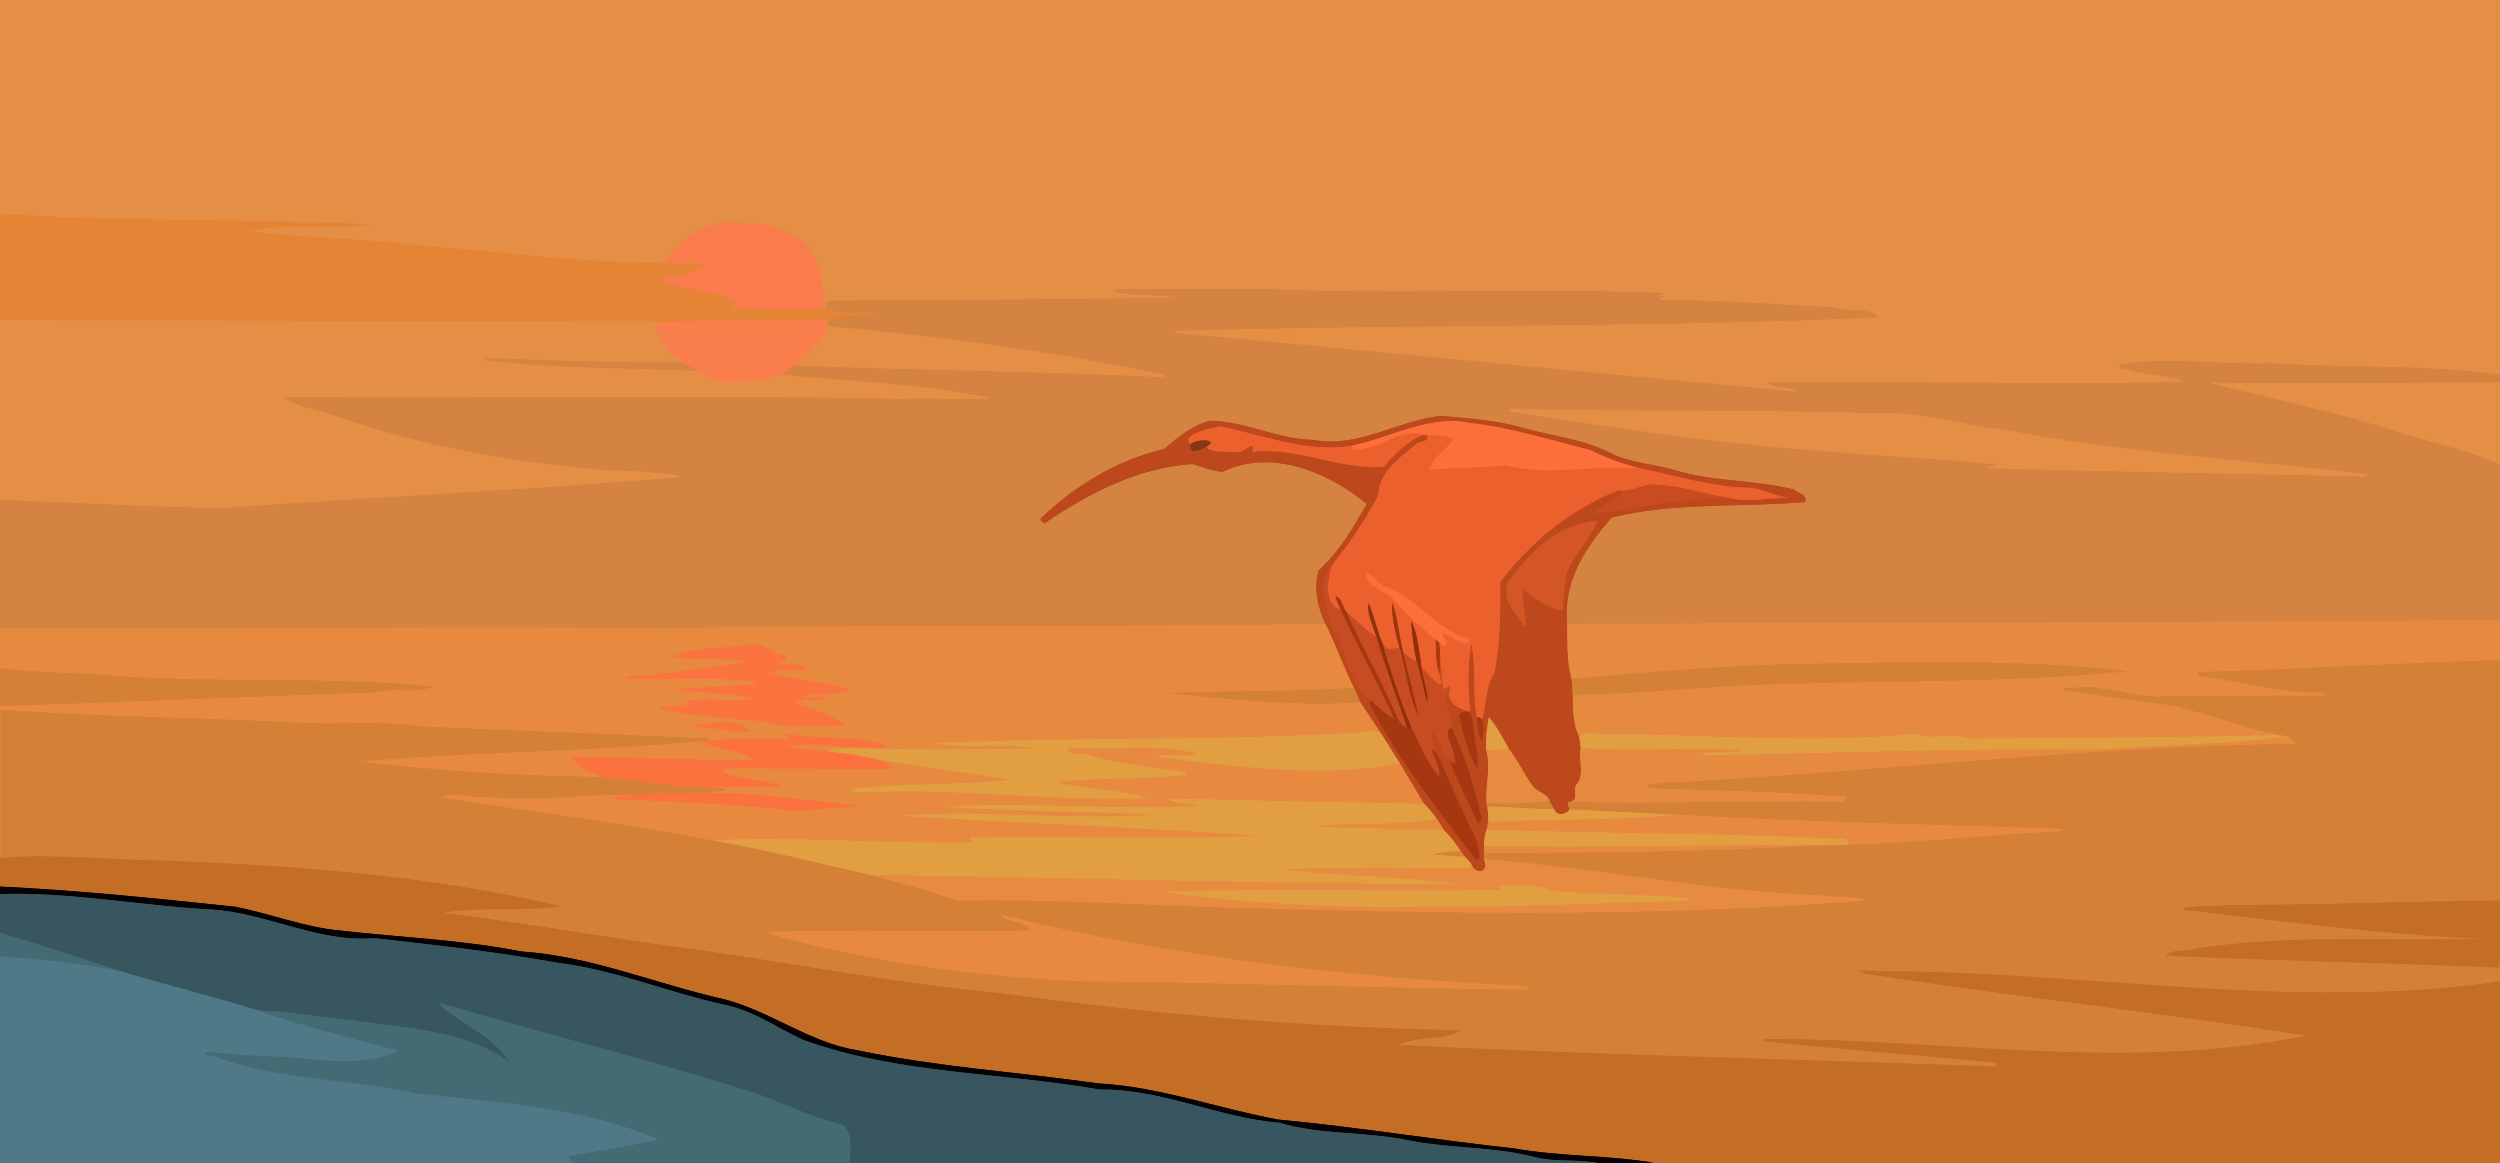 <?xml version="1.0" encoding="UTF-8"?>
<svg width="1915pt" height="891pt" version="1.1" viewBox="0 0 1915 891" xmlns="http://www.w3.org/2000/svg">
<path d="m0.482 0.997v164.36c89.993 5.853 180.25 4.021 270.33 7.499-26.711 1.999-54.147-2.208-80.513 3.864-4.093 1.958 7.035 2.051 9.454 2.685 43.722 5.032 87.892 5.438 131.5 11.054 60.05 4.102 119.93 13.416 180.28 12.007 10.746-21.607 36.799-35.894 60.592-29.296 15.824-2.067 31.366 5.315 43.861 14.19 11.611 13.863 14.799 32.386 15.735 49.828 4.159 1.089 2.35-3.247 3.183-5.361 89.45-0.668 178.9-0.956 268.35-2.322 5.479-1.427-3.513-2.73-5.898-2.922-13.86-1.747-28.423-0.576-41.821-3.514 30.756-0.699 61.617 0.225 92.412-0.21 32.997-0.217 65.968 2.096 98.981 1.811 74.231 0.498 149.24-1.911 222.98 1.203-1.867 1.414 1.007 2.251-0.074 3.82 3.388 3.783 9.849 0.721 14.319 1.713 40.424 0.419 80.845 3.401 121.14 5.753 9.956 3.194 21.246-0.273 30.496 5.214-179.06 8.195-358.41 4.938-537.55 10.314 2.121 6.729 10.483 3.406 15.436 4.896 154.92 14.56 309.79 29.662 464.74 43.985-5.198-7.228-15.169-4.486-22.295-7.562 103.89-0.302 207.94 1.596 311.74 2e-3 3.379 0.622 4.615-4.683 0.605-4.648-13.948-3.241-28.562-3.122-42.047-7.877-1.879 1.424-3.996-0.44-1.474-1.42 38.42-5.38 77.425 0.949 116.12-0.405 57.835 3.857 116.18 0.41 173.61 8.919v-288.58h-1914.2v0.997z" fill="#e58e46"/>
<path d="m0.482 164.42v81.893c166.7 1.168 333.41 0.901 500.12 0.773 4.276 3.115 10.391 0.072 15.422 0.763 39.221-1.563 78.506 0.037 117.72-1.556 13.322-4.284 27.992-1.08 41.285-5.966-13.479-4.641-28.931 2.094-41.587-5.236-23.472 2.462-47.983 0.049-71.092 0.567 1.783-1.61 4.251-5.503 0.101-6.099-17.024-7.795-36.004-8.928-53.948-13.522 10.846-4.758 24.136-3.646 33.585-11.57-7.058-6.928-18.09-2.704-26.718-3.43-17.987-0.995-36.178-0.096-54.19-1.546-46.397-2.818-92.61-8.397-138.95-11.963-41.303-5.157-83.07-5.262-124.34-10.364 28.481-4.218 57.608 0.653 86.137-3.781 4.973-2.959-7.537-1.975-10.811-2.433-90.88-3.599-181.95-1.685-272.73-7.593v1.062z" fill="#e58435"/>
<path d="m558.15 169.61c-20.646 0.727-39.661 14.278-48.729 32.556 9.654 2.851 20.27-2.277 29.517 2.205-10.754 7.041-24.98 4.955-35.594 12.32 19.56 5.915 41.094 6.178 59.274 15.355-1.661 1.396-4.424 6.109-0.274 5.765 23.778-0.93 47.647 1.909 71.362-0.781-0.985-18.505-4.589-38.385-17.587-52.465-13.13-8.017-28.173-15.606-44.05-13.399-4.53-1.197-9.236-1.717-13.919-1.556z" fill="#fa7c4c"/>
<path d="m858.73 220.74c-2.538-0.609-7.251 1.173-4.47 4.19 10.869 2.332 22.082 2.213 33.096 2.815-84.404 1.276-168.89 1.254-253.26 2.254-2.39 1.405-1.792 5.917-0.661 7.242 9.667 5.684 21.5 2.535 31.978 3.397-11.023 1.51-22.488 0.374-33.162 4.03 0.517 4.534 1.92 8.223 7.34 7.066 84.091 7.979 167.96 18.927 250.66 36.24-93.295-4.412-186.75-5.236-280.06-8.802-5.472 1.909-9.883 5.824-14.703 8.894 51.995 5.056 104.43 6.578 155.8 16.539-21.942 0.503-44.001-0.798-65.978-0.104-156.8-3.222-313.64-0.029-470.45-1.438 15.669 12.383 36.584 13.122 54.49 20.637 64.687 21.464 132.45 32.757 200.3 37.815 15.026-0.037 30.064 1.242 44.932 3.336-114.06 9.472-228.43 15.077-342.59 23.022-57.227-0.431-114.33-4.401-171.52-6.029v104.12c0.667-3.591 3.419-4.837 6.559-3.833 172.74 0.296 345.48-1.302 518.21-0.227 163.79-3.632 327.65 0.138 491.44-3.303-6.005-12.81-9.775-27.766-5.531-41.633 15.956-14.109 26.392-33.002 37.061-51.114-25.092-20.895-57.895-36.541-91.268-31.791-7.539 0.745-14.589 4.26-21.611 6.218-10.183-0.477-19.25-7.849-29.591-5.115-38.533 4.479-73.821 22.904-105.43 44.489-4.416-1.854 1.22-4.619 2.764-6.467 25.347-22.989 56.258-40.55 89.6-48.455 10.233-8.83 21.483-18.3 34.978-21.323 27.179 0.862 52.4 14.387 79.787 14.899 31.231 5.282 59.818-12.436 89.587-17.691 12.319-2 24.917 1.329 37.313 2.095 22.478 2.288 43.963 10.101 66.166 14.18 13.693 2.747 26.523 8.105 39.096 14.028 16.608 5.829 34.384 6.997 51.083 12.501 27.436 6.799 56.499 5.224 83.506 13.054 2.417 2.231 7.925 2.897 7.23 7.077-49.116 4.256-99.676-0.318-147.8 12.067-19.183 21.164-36.566 47.914-34.72 77.68-0.983 5.842 3.437 5.98 8.39 5.322 235.79-0.953 471.58-0.92 707.36-2.871v-120.73c-30.361-13.543-63.428-19.127-94.681-30.151-39.4-11.966-79.788-20.22-119.67-30.391 71.448 0.473 142.9-4e-3 214.35-0.238 1.083-5.604-0.261-9.144-6.29-8.563-56.811-7.397-114.3-4.446-171.33-8.08-37.76 1.408-75.86-5.249-113.38 0.81-3.246 1.309-1.957 6.602 1.736 5.362 5.568 0.423 11.219 3.195 17.035 3.576 8.678 1.498 18.736 1.779 26.428 4.441-28.068 1.289-56.329 0.528-84.467 0.849-77.194 0.025-154.39-0.783-231.58-0.625 1.264 6.645 10.193 4.92 14.994 6.177 7.496 1.3-3.232 0.048-5.68-0.138-151.95-13.996-303.82-29.103-455.77-43.013-2.343 0.308-6.675-0.788-1.271-0.554 178.48-5.154 357.14-1.972 535.53-10.338-7.659-9.483-21.205-6.115-31.684-8.158-12.468-2.667-25.542-1.565-38.245-2.898-32.635-1.969-65.339-3.847-98.021-3.777 1.783 0.26 5.719-1.954 2.485-2.854-3.273 0.983 0.8-1.66-1.816-2.376-102.82-4.605-205.88 1.492-308.7-3.351-35.297 0.36-70.598 0.172-105.89 1e-3zm300.54 93.822c91.646 2.095 183.36 0.41 274.98 3.095 35.28-1.888 69.394 9.713 104.27 13.488 88.019 16.745 177.64 22 266.49 32.489-92.493-1.617-185.07-3.497-277.49-5.875 3.47-1.536-1.515-4.828-3.598-3.57-49.87-4.679-99.936-6.872-149.8-11.413-72.312-6.122-144.26-17.018-215.85-28.206 0.328-0.043 0.662-0.059 0.991-0.01zm649.49 49.516c-3.786 0.163-0.139 0.019 0 0z" fill="#d48341"/>
<path d="m633.41 244.35c-43.872 1.673-87.825-0.435-131.67 2.213 0.593 14.47 12.112 25.651 23.134 33.502 9.736 4.734 18.395 12.397 29.619 13.458 15.237 2.071 30.883-1.22 45.24-5.928 5.277-4.384 12.122-6.007 16.222-11.745 7.617-7.541 16.991-15.031 19.721-25.842-0.899-1.648-0.413-5.432-2.266-5.659z" fill="#fa7d4c"/>
<path d="m0.482 245.33v138.51c58.881 1.514 117.7 6.165 176.61 5.828 115.33-8.324 230.88-13.646 346.1-23.543 5.785-1.899-5.203-2.655-7.799-3.172-24.487-4.106-49.427-2.545-73.967-5.87-63.525-6.485-126.62-19.103-186.89-40.414-11.266-3.338-23.111-5.33-33.219-11.559 157.36 1.193 314.8-1.687 472.11 1.401 22.132-1.2 44.434 1.763 66.471-0.668 3.248-1.926-7.665-2.728-10.501-3.639-49.92-9.388-100.84-11.159-151.3-15.836-19.366 5.161-41.873 10.491-59.997-1.023-5.004-4.086-12.273-1.528-18.28-2.638-46.699-1.828-94.244-1.654-140.29-6.888 48.905 1.881 97.835 3.223 146.78 3.454-9.96-8.423-21.81-18.191-22.52-32.301-5.11-4.13-12.694-0.802-18.824-1.861-161.49 0.13-322.99 0.345-484.48-0.786v1.003z" fill="#e58e46"/>
<path d="m633.77 249.95c-4.268 13.274-16.915 20.74-25.365 31.074 94.855 3.837 189.83 4.479 284.65 9.079 1.327-5.994-6.831-4.172-10.761-5.81-81.95-16.72-165.03-27.31-248.27-35.09l-0.254 0.746z" fill="#e58e46"/>
<path d="m378.44 274.13c-2.402 0.132-7.707-1.434-7.321 2.824 55.553 6.683 111.63 5.918 167.43 8.434-6.945-3.651-13.57-9.733-21.967-8.173-45.96-0.339-91.907-1.658-137.83-3.418l-0.312 0.333z" fill="#d58441"/>
<path d="m1913.7 292.26c-74.101 0.407-148.28 0.418-222.33 0.414-3.277 1.696 6.872 2.998 9.429 3.986 48.004 11.973 96.563 22.105 143.47 37.926 23.675 6.964 47.947 12.261 70.436 22.627v-64.957l-0.999 4e-3v1e-5z" fill="#e58e46"/>
<path d="m1158.5 312.55c-2.546-0.641-5.433 3.081-1.901 3.773 84.263 13.402 168.82 25.586 254 31.399 37.794 3.177 76.575 4.691 113.78 8.562-1.721-0.508-6.852 0.909-3.6 2.752 16.206 1.765 32.748 1 49.081 1.781 78.653 2.042 157.51 3.178 236.05 5.05 2.481 0.841 7.239 5e-3 7.543-2.953-3.511-1.838-8.414-0.567-12.366-1.738-89.18-10.238-179.03-15.952-267.28-32.785-34.401-4.048-68.307-15.199-103.31-12.676-90.636-2.918-181.35-0.945-271.99-3.165z" fill="#e58e46"/>
<path d="m1103.5 317.7c-32.543 3.439-62.253 24.156-95.695 18.645-27.771-0.467-53.577-14.631-81.513-14.944-13.252 4.022-24.498 12.587-34.691 21.678-35.942 8.487-69.039 28.152-95.127 53.881-0.396 3.498 4.768 6.782 6.934 3.049 32.879-22.238 70.002-40.902 110.13-43.531 8.012 1.889 16.297 6.767 24.603 5.385 29.254-13.75 63.359-4.579 89.634 11.665 6.269 3.825 12.256 8.108 17.913 12.788-10.314 17.776-20.916 35.957-36.314 49.824-5.723 18.095 1.865 36.801 10.035 52.816 7.35 17.32 14.728 34.736 23.236 51.466 16.902 24.464 32.135 50.005 47.444 75.464 8.623 7.637 12.934 18.49 21.016 26.52 4.956 6.612 9.729 13.388 15.126 19.582 1.143 5.37 9.93 8.101 12.086 2.141 1.242-4.333-2.017-8.377-0.615-12.801-1.503-10.727 5.172-20.396 2.868-31.258-3.413-15.701 3.027-31.88-1.252-47.565-0.245-7.134 0.411-14.16 1.657-21.201 7.859 10.187 12.921 22.186 20.68 32.494 5.739 8.314 9.027 19.75 19.019 24.029 7.205 3.027 6.037 14.697 14.195 16.116 4.36 0.533 10.6-3.61 6.982-8.181-0.94-2.38 3.47-0.829 4.304-2.898 3.073-3.944-1.014-9.99 3.288-13.376 4.868-8.655 0.512-18.813 2.014-28.032-0.027-8.604-5.307-15.844-5.287-24.479-0.869-12.182-0.216-24.694-3.425-36.573-1.882-14.659-1.121-29.721-1.861-44.354 1.144-26.514 16.872-49.66 34.075-68.86 48.409-11.776 98.659-7.454 147.98-11.742 2.865-5.221-3.435-8.454-7.185-10.322-10.482-4.246-22.475-4.889-33.739-6.514-22.019-2.157-44.182-4.364-65.304-11.042-16.31-3.578-33.289-5.396-48.025-13.838-22.426-9.602-47.017-11.994-70.258-18.972-18.026-4.145-36.558-5.331-54.923-7.057zm8.608 6.058c34.759 2.118 68.515 12.715 102.27 21.182 14.706 6.025 29.452 12.703 45.239 15.707 27.314 5.931 54.532 13.768 82.658 14.345 6.439 1.046 12.435 3.74 18.673 5.532-12.734 1.297-25.438 1.957-38.054 0.094-33.507-0.414-66.47 6.632-99.397 11.778 4.54-6.389 14.603-6.479 18.445-13.419 0.773-3.125-2.704-5.91-5.314-3.369-35.341 14.314-66.174 39.437-88.618 69.95-0.157 23.178 0.423 46.811-4.723 69.384-6.368 10.888-6.22 24.036-8.981 35.922 1.014 4.002 0.922 8.963 0.337 12.608-2.397-9.467-3.21-19.369-4.064-29.104-0.978-14.997 0.847-30.608-3.672-45.188-4.496 17.56-3.53 36.28-2.128 54.035-7.193-1.258-16.145-6.88-13.567-15.619 0.413-2.739-2.932 2.414-3.68 4.017-3.784 8.829 4.255 17.25 3.555 25.994 10.212 22.058 17.486 45.642 22.508 69.275-0.704 2.534-1.939 0.862-2.171-0.848-6.357-13.615-13.186-27.159-18.82-41.006 3.694 1.034 4.337-3.811 2.522-6.044-0.727-3.593-3.658 4.285-6.133 0.783-5.287-5.777-4.971-15.435-11.428-20.178-2.898-1.097-3.063 1.401-1.708 3.598 1.747 4.43 0.999 9.069-0.38 13.391 2.933-4.174 3.973 1.521 5.591 3.422 9.349 21.525 18.935 43.111 28.973 64.226 0.227 4.175 3.565 8.738 1.102 12.659-29.092-38.014-59.144-75.904-80.933-118.65 1.386-1.795 4.585-0.967 0.528-3.158-16.496-13.05-17.994-35.642-27.923-52.969-4.907-13.73-11.997-29.767-5.036-44.001 14.248-18.578 28.606-37.489 38.958-58.582 0.404-17.222 16.109-28.006 27.982-37.979 2.693-3.044 10.137-1.43 9.802-6.874-1.331-5.628-8.16-1.353-11.368 0.594-9.118 5.512-16.709 13.172-23.596 21.214-33.415 2.361-65.259-15.07-98.889-11.463 1.229-2.327-0.799-5.73-3.462-3.824-4.023 2.509-8.256 5.401-13.135 3.802-6.508-0.634-14.843 1.701-19.614-4.026-3.183 1.048-8.282 5.446-11.288 2.347 0.941-2.816-2.29-4.413-1.35-7.02 5.841-5.929 15.136-6.34 22.742-8.584 33.757 6.691 67.912 21.198 102.91 14.397 25.02-5.457 48.727-18.283 74.64-18.358zm109.33 77.207c-6.188 13.355-17.726 23.96-22.663 37.93-1.302 9.094-2.583 18.21-3.002 27.395-11.459-2.13-20.419-9.868-29.658-16.399-2.805 9.192 1.714 18.363 1.447 27.587-6.923-8.56-15.778-19.294-11.824-31.078 15.474-20.972 35.639-42.203 62.745-46.08 0.685 0.318 4.883-1.446 2.955 0.645zm-98.047 144.78c4.926 2.345 2.966 9.322 4.148 13.801 1.071 8.427 3.394 16.742 3.029 25.256-5.346-11.925-9.84-24.647-11.542-37.539 1.12-1.012 2.872-1.583 4.365-1.517z" fill="#bd481c"/>
<path d="m1110.6 321.77c-26.457 0.556-50.402 13.758-75.902 18.877-0.333 3.923 1.37 6.033 5.269 5.024 17.717-1.301 32.658-16.033 50.894-11.725 6.799 1.567 14.271-0.321 20.52 3.129-6.08 7.824-16.051 13.451-17.987 23.922 20.17-1.279 40.5-1.96 60.591-3.164 34.097 8.609 69.286-1.418 103.72 2.416 5.498-1.54-5.239-3.088-7.495-3.956-12.385-2.984-23.744-9.007-35.603-13.339-33.674-8.468-67.252-18.976-102.09-21.19-0.64-0.013-1.281 4e-3 -1.921 7e-3z" fill="#fc6f3a"/>
<path d="m934.27 325.72c-8.074 2.329-17.851 2.876-24.008 9.227-2.332 2.331 0.915 8.627 3.306 5.594 3.676-1.941 9.158-3.003 12.714-1.196-1.567 1.756-4.956 2.568-1.921 4.558 7.05 5.034 16.335 1.994 24.281 3.602 3.76-0.168 7.29-4.418 10.231-4.451-1.388 3.929-0.234 4.79 3.731 3.779 33.2-2.745 64.598 14.304 97.873 11.582 9.019-10.648 19.466-20.852 32.766-25.877-14.931-4.692-29.215 3.898-42.682 8.85-4.326 1.456-8.864 2.422-13.446 2.381 1.06-5.742-4.628-2.177-7.826-2.423-32.388 3.401-63.58-9.713-95.018-15.626z" fill="#ec602d"/>
<path d="m1091.9 333.52c2.443 4.698-5.334 3.4-7.655 5.793-12.181 10.301-28.041 21.03-29.445 38.437-4.074 11.18-11.589 21.23-18.019 31.293-5.498 8.545-12.381 16.271-17.852 24.721-2.913 9.784-5.3 22.363 2.038 30.796 2.124 2.218 5.136 3.223 8.059 3.874-1.024-2.571-4.573-8.586-3.869-9.474 3.144 4.626 3.974 10.899 9.432 13.805 6.713 6.087 13.385 12.329 21.185 17.035-1.632-7.912-5.934-15.177-6.623-23.213 3.861 9.33 4.736 20.169 10.633 28.52 2.66 4.005 7.451 2.434 11.28 2.162 3.223 0.023 2.49 4.14 5.64 5.014 3.129 2.296 6.412 4.372 9.788 6.284-1.831-8.61-3.51-18.858-3.99-26.608 3.268 9.753 3.429 20.37 5.794 30.182 5.168 3.825 8.459 10.781 14.722 12.895 2.208-0.831 1.604 4.095 3.787 5.041 0.242-1.31 3.855-5.634 2.57-1.827-2.683 8.816 6.556 15.261 14.174 16.724 5.318 2.601 2.767-3.687 2.795-7.079-1.06-13.121-1.139-26.389 0.63-39.436 2.363 17.909-0.111 36.539 3.836 54.435 0.597-2.685 1.847-4.144 3.626-1.605 2.63 2.118 2.115-3.97 2.952-5.98 1.623-10.912 3.058-21.992 8.529-31.711 3.975-22.327 4.166-45.099 4.065-67.711 23.172-30.42 53.841-55.497 89.684-69.338 10.776 2.092 20.358-6.635 31.19-4.061 27.237 1.961 53.422 14.525 81.094 10.728 6.538-1.089 13.375-0.063 19.671-1.889-7.045-2.279-14.534-3.622-21.552-6.462-11.565-3.844-24.002-1.724-35.76-4.523-20.98-2.952-41.259-10.178-62.314-12.608-32.988-2.257-66.673 6.371-98.95-2.158-18.902 1.854-37.957 1.914-56.924 3.232 3.236-9.296 12.746-14.025 17.94-22.009-6.184-6.139-15.763-2.45-23.233-5.253 0.357 0.658 0.714 1.315 1.071 1.973zm-44.399 106.16c5.475 4.082 9.434 10.563 16.745 11.716 22.146 9.378 36.475 32.668 60.255 38.423-2.921 4.157-8.195-1.149-11.347-2.538-3.075-1.764-6.987-4.489-10.566-2.324 1.479 2.311 4.518 5.782 3.908 8.152-2.856-0.672-7.063-5.911-5.182-0.035 0.879 6.998 0.222 14.358 1.648 21.395-2.382-8.262-1.783-17.186-2.539-25.398-12.48-10.551-24.512-21.732-35.483-33.791-6.45-4.371-15.899-7.078-17.699-15.746l0.26 0.146zm20.082 29.118c1.983 7.841 3.01 16.029 4.618 24.009-2.07-7.763-4.353-16.737-4.618-24.009z" fill="#ec602d"/>
<path d="m921.23 336.5c-4.12 0.298-11.789 1.321-10.093 7.156 1.721 5.068 8.481 1.974 11.717 0.337 2.253-0.771 7.82-4.06 4.296-6.66-1.808-0.928-3.94-0.893-5.921-0.834z" fill="#883618"/>
<path d="m1265 370.13c-9.708 0.438-18.641 7.355-28.577 3.851 2.191 1.292 5.326 4.547 1.956 6.385-5.378 4.502-14.676 5.533-17.308 12.774 0.384 3.742 8.887-0.788 12.476-0.363 30.582-5.006 61.188-10.939 92.259-10.105 5.273-1.862-4.612-2.567-6.914-3.132-17.912-3.407-35.528-9.024-53.891-9.41z" fill="#c84c20"/>
<path d="m1223.4 397.77c-26.652 1.472-48.222 20.387-63.906 40.418-4.277 4.462-7.724 10.03-6.633 16.443 1.232 11.13 9.831 19.326 16.086 27.926 2.416-9.817-2.808-19.431-1.519-29.247 9.089 6.669 18.663 13.935 30.227 15.314 0.806-10.919 1.087-22.301 4.347-32.753 6.657-13.389 17.618-24.24 23.106-38.289l-0.993 0.109-0.716 0.078z" fill="#d45624"/>
<path d="m1019.5 432.39c-10.204 10.8-6.693 27.215-2.429 39.82 4.137 12.793 10.999 24.461 14.898 37.372 3.854 10.924 9.688 21.558 19.128 28.589 5.473 5.997 12.216 10.645 19.155 14.782-12.85-29.574-28.883-57.617-42.358-86.899-9.7-2.022-10.629-14.178-9.308-22.034 0.494-4.777 2.256-9.166 3.379-13.83-0.822 0.733-1.645 1.466-2.467 2.199z" fill="#c84c21"/>
<path d="m1045 437.96c0.46 10.532 11.888 14.595 19.395 19.387 11.665 13.332 24.922 25.286 38.703 36.361 1.887 2.113 6.812 1.99 5.525-1.823-0.188-1.972-2.714-4.823-2.313-5.653 6.154 1.287 11.282 8.878 17.985 6.666 1.927-1.097 4.343-5.54 0.542-5.173-25.636-6.27-40.086-32.808-65.421-40.278-5.259-3.16-8.262-9.496-14.547-11.077l0.082 0.994 0.049 0.597z" fill="#fc6f3a"/>
<path d="m1022.1 456.86c4.475 13.713 12.102 26.239 18.193 39.284 8.662 17.118 17.561 34.15 25.43 51.643-5.57-3.157-10.395-8.589-15.089-12.303-4.643 0.99-1.478 6.379 0.212 8.658 22.174 41.326 51.268 78.333 79.756 115.41 6.271-2.944 1.997-10.704 1.355-15.524-8.119-17.982-16.832-36.072-24.527-54.389-3.043-5.414-4.167-12.795-9.288-16.688-4.534-0.049-1.12 5.571-0.231 7.879 1.294 3.2 3.562 7.808 3.342 10.664-8.524-10.619-13.084-23.636-19.397-35.552-3.331 1.958-7.232-1.718-9.022-4.295-12.711-28.271-27.757-55.54-40.67-83.668-3.298-4.277-3.629-12.154-10.424-12.745l0.216 0.974 0.145 0.653z" fill="#a53711"/>
<path d="m1047.3 461.7c-1.361 11.753 5.787 22.223 8.076 33.37 6.744 20.992 14.007 41.992 21.734 62.537 1.99 2.244 7.649 0.75 4.452-2.57-9.417-21.606-15.657-44.401-23.256-66.625-3.798-10.003-5.881-20.618-10.531-30.307-0.158 1.199-0.316 2.397-0.474 3.596z" fill="#922f0c"/>
<path d="m1065.4 461.49c-0.731 20.224 8.136 39.143 11.091 58.882 2.686 10.856 4.711 22.557 11.313 31.789-1.622-16.094-7.316-31.667-10.784-47.489-4.703-15.187-4.463-31.72-11.083-46.294-0.179 1.038-0.359 2.075-0.538 3.113z" fill="#a0330d"/>
<path d="m1030.8 469.36c12.393 28.096 27.671 54.804 40.041 82.856 1.639 3.175 4.776 5.344 8.287 5.96-8.331-23.733-16.81-47.643-24.478-71.461-9.235-5.771-16.441-14.089-25.061-20.641 0.404 1.095 0.807 2.191 1.211 3.286z" fill="#c74c21"/>
<path d="m1913.7 473.77c-238.12 1.965-476.24 1.913-714.36 2.894 0.302 14.691-0.575 29.728 3.583 44.006 70.937-6.273 141.99-12.01 213.25-11.983 67.734-1.047 135.7-1.815 203.14 5.004-114.95 10.233-230.69 3.967-345.68 13.85-23.368 1.605-46.728 3.014-70.155 3.152 0.381 11.707-0.029 24.189 5.751 34.812 6.181-7.182 16.129-0.283 23.955-2.836 78.047 1.404 156.39 6.804 234.28 0.249 12.758 4.771 26.705-1.326 39.452 3.409 79.421-0.775 158.94-0.568 238.29-2.874 2.897-1.871-7.3-2.927-10.207-4.106-24.616-6.258-48.495-15.475-73.363-20.613-27.014-3.379-54.595-7.688-81.145-11.475 3.741 0.641 7.336 0.974 10.945-0.154 23.41-1.743 45.719 9.415 69.206 6.981 39.907-0.89 79.826-0.418 119.74-0.52 2.498-2.798-1.226-5.265-3.984-4.786-31.017 0.888-61.015-8.494-91.558-12.388-3.58-1.665 2.834-0.883 4.009-1.085 75.324-2.18 150.54-6.999 225.87-9.014v-32.531l-0.999 8e-3 -0.01 6e-5z" fill="#e68a3f"/>
<path d="m1079.9 475.52c0.602 16.418 4.296 32.455 8.532 48.199 1.47 6.19 2.737 12.444 4.759 18.487 3.932-11.971-3.365-23.658-4.051-35.49-1.966-11.614-2.445-24.242-9.069-34.411-0.057 1.071-0.114 2.143-0.172 3.214z" fill="#942d09"/>
<path d="m1015.1 476.64c-166.62 3.353-333.31-0.289-499.92 3.344-169.85-1.373-339.73 0.744-509.57 0.012-3.753-1.246-6.842 2.432-5.164 6.198v26.245c34.348 4.006 69.023 3.776 103.43 6.835 74.456 4.323 149.26-0.274 223.55 6.819-13.117 2.76-26.826-0.693-39.855 2.792-95.722 3.205-191.41 7.263-287.13 10.559-2.241 7.381 6.405 4.62 11.023 5.581 77.428 4.803 155.04 5.818 232.51 9.611 28.07 0.248 56.256-1.232 84.099 2.602 67.125 3.302 134.45 4.78 201.48 8.691 4.3 1.255 9.482-1.593 13.279-0.086-0.556 3.737 8.257 0.339 11.592 1.177 17.18-0.657 34.383-0.774 51.569-0.269 1.998-1.347-1.703-4.466 1.09-3.335 22.92 3.356 48.081 0.339 69.538 7.456-26.06 1.369-52.35-4.219-78.386-0.84 12.012 5.469 25.692 4.15 38.422 6.451 3.017-5.133 9.699-1.535 14.474-2.779 48.235 1.015 96.613 1.6 144.78-0.248 3.394-1.139-3.469-2.276-5.392-2.491-20.726-2.936-41.807 0.415-62.521-1.644 104.87-4.347 209.98-1.08 314.76-7.748 6.031-1.373 12.657-1.37 17.624 2.846-5.12-9.881-12.258-18.604-18.092-28.086-43.948 3.121-87.968-1.103-131.72-5.339 42.665-1.121 85.386-0.806 127.99-3.545-8.429-16.56-14.476-34.2-22.81-50.821l-0.636 0.012zm-437.16 17.067c8.64 0.479 14.944 7.766 23.241 9.412 3.546 2.7-3.767 2.098-5.41 3.175-4.682 1.182-0.883 2.206 1.703 2.818 6.163 1.465 12.703-8e-3 18.66 2.421-9.065 1.287-19.477-1.983-27.935 3.198 19.133 8.064 41.477 7.048 60.356 13.243-10.658 3.222-22.134 0.47-33.02 2.986-0.544 1.485 1.188 3.545 1.669 3.814-3.536-0.013-7.304 0.987-9.507 3.972 12.67 3.734 25.331 8.068 36.68 14.938-20.149 0.845-40.872 3.583-60.417-2.807-24.942-2.178-50.039-3.664-74.565-8.664 5.816-1.541 14.085 1.254 18.644-3.853 1.843-2.991 7.093-1.162 10.354-1.944 13.978-0.357 28.328 2.066 42.001-1.87-17.458-5.537-36.046-4.856-54.084-6.706 17.871-1.381 36.177-0.521 53.757-4.192 2.395-3.182-4.165-4.111-6.026-3.763-28.814-2.439-57.754-0.988-86.626-1.155 30.267-2.87 60.534-6.764 90.422-12.105-18.226-5.991-39.77-1.155-57.763-4.425 18.301-6.79 38.259-4.141 57.078-8.477 0.263-0.017 0.526-0.018 0.79-0.018zm51.044 40.319c3.288 0.859-2.581 1.066-3.339 0.937-5.183 0.164-1.736-0.454 1.234-0.857 0.697-0.084 1.403-0.149 2.104-0.08zm-73.123 19.967c5.969-0.089 12.759 0.942 17.25 4.885-11.854 0.838-23.427-3.228-35.37-2.928-2.437-0.441-5.064-1.323-1.04-0.945 6.413-0.015 12.789-0.983 19.159-1.013z" fill="#e78a3f"/>
<path d="m1098.7 489.82c0.064 9.758-0.016 19.893 3.672 29.091 2.245-8.97 2.035-18.96 0.324-27.846-1.704-0.833-5.03-6.062-3.996-1.245z" fill="#aa390f"/>
<path d="m577.58 491.71c-16.085 3.415-32.983 2.563-49.277 5.955-5.296 1.148-10.388 3.075-15.239 5.47 18.268 4.107 37.189 0.904 55.528 3.28-29.279 4.491-58.767 8.265-88.118 11.179-2.629 1.975 1.493 3.84 3.388 3.103 31.345 0.34 62.846-1.529 94.047 1.552-20.587 3.393-41.724 1.955-62.371 4.722-3.096 1.788 5.693 2.213 8.174 2.602 16.021 1.723 32.245 1.526 47.994 4.698-14.958 1.697-30.096-1.333-45.006 1.143-0.185 5.424-8.156 3.61-11.664 4.326-4.293 0.115-8.787 0.514-12.419 3.058 27.214 6.334 55.274 7.533 82.931 10.419 21.193 6.856 43.681 2.364 65.388 2.302-11.668-8.341-25.901-13.492-38.993-17.723 6.567-2.471 13.783 0.372 20.485-1.552 0.751-4.9-5.367-4.757-8.501-3.66-1.803 0.171-4.73 1.297-6.028-0.047 11.989-2.191 25.277 1.514 36.364-4.949-19.588-7.273-40.998-6.336-60.719-13.014 9.146-2.321 18.872 0.939 27.912-2.215-6.145-5.301-14.647-3.983-21.975-4.905 2.721 0.265 7.18-2.43 3.914-5.105-4.314-2.759-9.921-3.579-14.166-6.892-3.561-2.017-7.454-3.853-11.646-3.747z" fill="#fb733f"/>
<path d="m1058 492.82c9.797 32.982 20.515 66.219 38.576 95.737 1.816 2.705 3.902 5.213 6.093 7.622 2.804-7.661-3.491-14.714-4.813-21.746 2.147-3.687 0.307-9.466-0.123-12.223 4.944 6.034 4.732 15.993 11.768 20.246 3.979 1.006 7.086-3.593 4.899-7.043-1.093-5.397-5.839-10.923-3.904-16.465 4.983-1.556 1.545-8.127 0.532-11.786-2.315-5.599-4.275-12.733 0.055-17.858 1.88-2.523-0.704-6.782-3.419-3.941-1.986 2.541-1.825-3.666-2.264-4.85-0.521-4.912-0.262-10.089-2.58-14.619-1.853 5.421-1.685 10.819-0.057 16.171-0.16 2.452-3.648-2.212-4.69-2.854-3.451-3.474-6.668-7.195-10.482-10.29 0.176 2.187 0.895 6.417 1.137 7.347-1.522-4.89-1.44-11.125-7.124-12.973-3.629-2.209-7.285-5.274-9.786-7.895-3.828-0.809-8.579 2.409-11.085-2.183-1.589-1.914-4.453-5.682-2.73-0.397zm18.888 19.539c2.28 8.954 4.642 17.868 6.728 26.859-3.254-9.29-5.109-18.957-7.161-28.575l0.244 0.967 0.189 0.749zm11.941 4.328c0.211 0.789-0.071-0.183 0 0zm0.858 3.547c0.848 3.332 1.778 6.746 2.33 10.08-0.546-2.364-2.671-11.446-2.33-10.08z" fill="#c74c21"/>
<g fill="#d58037">
<path d="m1913.6 504.32c-77.032 2.17-154.03 6.911-231 9.28-3.984 2.285 1.885 5.812 4.583 5.253 30.2 4.04 60.179 12.853 90.823 12.158 4.262 1.05-6.935 0.437-5.917 0.562-41.56-0.168-83.279 0.012-124.74 0.556-19.973-1.246-39.579-9.666-59.859-6.595-2.244 1.679-8.268-2.672-9.199 1.706 0.888 4.226 8.04 1.777 11.335 3.382 25.959 4.003 52.097 7.18 77.999 11.316 26.222 6.623 51.666 16.357 78.128 21.901 3.682-0.042 7.778 0.584 9.533 4.285-162.48 2.255-324.04 21.853-486.2 30.209-3.968-0.133-9.505 0.873-9.812 5.828 50.83 1.83 102.04 2.711 152.56 6.498-2.568 4.155-8.326 6e-3 -12.154 1.391-66.252-0.158-132.56 1.533-198.78 0.594-3.103 1.62-0.064 6.552 1.073 7.778 90.84 4.653 181.68 9.331 272.62 11.661 32.984 1.008 66.698 1.966 99.23 3.055-62.173 3.227-124.16 10.322-186.44 10.863-83.802 4.515-167.76 5.63-251.68 5.347-0.516 4.122-1.189 8.619 4.61 7.26 85.174 7.138 169.42 24.214 254.96 27.58 9.377 1.632 19.008 0.126 28.294 2.127-176.94 13.516-354.67 9.224-531.86 3.199-52.712-2.126-105.46-4.641-158.23-3.456-44.413-15.837-90.741-25.259-136.57-35.963-83.744-18.565-168.94-29.544-253.73-42.319 10.838-1.577 21.698 2.379 32.593 1.112 36.745 3.987 73.566-2.291 110.34-1.601 23.213-2.479 47.155 1.144 70.162-3.972 2.606-3.012-3.759-3.276-5.572-3.496-30.501-0.01-60.598-5.79-90.946-8.461-57.364-0.843-114.72-3.928-171.72-10.48 84.107-6.66 168.76-6.481 252.66-15.006 2.788 0.946 5.815-2.097 3.046-4.05-5.428-1.423-11.192 1.576-16.627-0.258-68.257-3.55-136.65-4.978-204.87-8.875-35.297-4.4-70.966-0.24-106.33-3.245-71.819-3.292-143.75-4.151-215.47-9.157v115.18c45.608-3.392 91.283 1.893 136.93 2.442 96.22 3.975 193.1 11.605 286.93 33.083-28.356 3.42-57.483-0.941-85.654 4.728-2.464 2.396 9.156 2.202 12.872 3.134 63.891 8.395 127.45 19.564 191.34 27.865 76.1 11.386 151.87 25.425 228.53 32.67 113.88 15.673 228.64 25.461 343.6 27.643-15.023 6.573-33.264 1.822-47.397 11.12 152.85 7.723 305.93 10.958 458.82 16.66 3.306 0.122 4.006-4.474 0.612-5.018-47.26-4.845-94.754-8.423-142.09-12.975-10.686-1.001-21.37-2.026-32.05-3.091 128.03-5e-3 256.7 21.958 384.29 2.554 10.672-1.871 21.568-3.083 31.937-6.237-29.565-5.687-59.616-9.144-89.432-13.555-84.112-11.685-168.5-21.685-252.35-34.999 32.535 0.911 65.266 0.943 97.814 3.013 125.56 6.651 251.94 22.965 377.46 6.87 3.694-1.403 11.266 0.511 12.016-3.502 0.716-6.911 0.867-13.282-7.944-11.047-82.011-3.248-164.07-5.066-246.07-8.621 6.87-2.973 14.873-1.504 22.089-3.713 72.385-10.884 145.86-5.316 218.78-7.357 4.528-3.102-8.103-1.93-11.219-2.505-72.128-3.554-143.76-12.965-215.45-21.38 10.368-1.534 21.042-0.461 31.469-1.835 69.464-4e-3 138.89-2.82 208.34-3.411v-185.72l-0.998 0.028-0.028 7.9e-4zm-1140.8 198.02c129.46 31.627 262.45 46.332 395.33 53.256 0.562 1.137-8.109-0.121-10.308 0.262-110.92-1.595-221.81-4.965-332.72-6.52-78.645-3.48-157.17-14.465-233.13-35.51 66.129-1.629 132.28 0.275 198.42-0.832-1.814-8.652-13.032-7.893-19.3-11.075l1.703 0.419z"/>
<path d="m1478.6 506.01c-66.12 0.562-132.32 0.746-198.26 6.273-25.963 1.937-51.903 4.198-77.845 6.408 0.533 4.66 0.804 9.295 0.969 13.991 59.325-0.621 118.33-8.213 177.65-8.692 82.776-2.054 165.76-1.246 248.26-9.242 5.505-2.343-6.212-2.44-8.884-2.939-47.126-4.827-94.553-5.924-141.9-5.799z"/>
<path d="m0.482 511.55v29.884c96.187-3.32 192.36-7.34 288.54-10.63 15.152-4.435 32.3 2.327 46.603-5.9-86.926-9.159-174.63-1.901-261.6-9.683-24.529-1.458-49.17-1.702-73.538-4.792v1.124z"/>
<path d="m1037 525.55c-47.326 2.969-94.8 2.223-142.18 3.937-4.731 2.953 8.78 2.367 12.076 3.153 45.282 4.382 90.857 8.945 136.38 5.634-2.08-4.032-3.147-9.898-6.27-12.723z"/>
</g>
<path d="m1122.5 543.72c-3.563 0.042-7.371 3.128-5.184 6.925 2.759 14.313 7.742 28.14 14.288 41.15 2.933-14.062-2.468-27.988-3.222-41.887-0.421-3.044-2.292-6.535-5.882-6.188z" fill="#a63711"/>
<path d="m1132.3 547.75c-4.151 1.151-0.693 6.923-1.17 9.864 0.44 4.339 2.032 8.524 4.757 11.954 0.621-6.438 2.494-13.972-0.332-19.915-0.992-0.727-1.897-1.938-3.255-1.903z" fill="#a93812"/>
<path d="m1139.4 548.88c-1.675 8.427-2.492 17.062-1.995 25.651 6.62 1.048 13.332 0.292 19.959-0.257-5.466-9.341-10.086-19.387-17.568-27.365-0.132 0.657-0.264 1.314-0.396 1.971z" fill="#e39e41"/>
<path d="m554.51 552.02c-7.549 0.586-15.131 0.656-22.58 1.371-2.925 1.897 1.834 4.003 3.565 4.079 7.346 1.411 14.929 0.484 22.206 2.446 6.559 1.08 13.313 1.694 19.887 0.351-5.673-6.799-14.604-8.657-23.077-8.247z" fill="#f9753e"/>
<path d="m1111.7 556.22c-5.774 1.092-3.642 8.441-2.007 12.094 1.744 4.676 3.998 10 4.082 14.765-4.446-1.218-5.417-1.097-2.752 3.619 6.211 14.592 13.084 29.068 20.072 43.199 3.563 1.825 5.719-3.852 3.765-6.388-5.204-23.145-12.314-45.943-22.374-67.463l-0.786 0.173z" fill="#a63711"/>
<path d="m1050.2 558.75c-39.046 3.634-78.346 3.928-117.55 4.911-71.903 1.43-143.96 0.531-215.75 4.385-3.573 1.08 3.438 2.291 5.394 2.551 19.688 3.007 39.716 0.144 59.448 1.459-47.063 1.16-94.404 0.258-141.29-0.277-2.588-0.176-6.597 3.295-4.926 4.557 21.481 1.497 42.082 8.033 63.513 10.183 22.277 3.23 44.543 6.507 66.784 9.984-37.809 3.186-75.966 1.803-113.73 6.169-2.274 3.981 3.455 5.245 6.249 4.595 31.665-0.788 63.607-0.637 95.32 1.2 42.904 1.957 85.942 5.35 128.88 3.103 3.904-1.156-4.981-2.784-7.29-3.456-19.337-4.554-39.352-5.325-58.706-9.223 30.573-3.015 61.712-0.895 92.169-4.78 2.194-1.074 1.608-5.313-1.197-4.441-25.541-3.795-51.432-6.162-76.087-13.927-3.801-0.867-9.715 2.039-11.932-2.117 13.273 0.373 28.069 0.371 41.887-0.203 17.031-0.438 34.604-0.522 50.978 3.255-10.123 1.83-21.182-2.277-30.878 2.793 56.564 7.408 113.98 15.391 171.06 8.896 7.155-0.852 14.275-1.981 21.347-3.358-5.427-8.053-9.877-17.09-16.078-24.416-2.261-1.411-4.973-1.903-7.608-1.843z" fill="#e29f41"/>
<path d="m599.44 560.9c-4.445 0.577 0.489 2.922 2.771 2.854 5.005 1.565-2.917 0.669-4.507 0.806-20.431 0.046-41.051-0.706-61.333 2.01-3.698 0.451 3.516 2.975 5.407 3.959 10.612 4.196 22.457 4.581 32.651 9.928-45.632-0.3-91.247-1.688-136.87-2.694 3.095 11.022 15.518 14.642 25.092 17.725 32.947 3.503 65.918 9.724 99.148 7.757 14.104-0.062 28.345 1.278 42.344-1.03-15.216-7.021-33.238-6.134-48.269-12.186 2.415-1.913 6.419 0.108 9.402-0.934 39.523 0.612 79.055-0.041 118.58 0.623 1.868-4.802-4.544-6.211-7.191-8.428-22.455-6.143-45.837-6.971-68.764-10.228 25.783-1.053 51.586 3.985 77.343 1.06-25.431-11.91-54.485-6.404-81.376-11.218-1.477 3e-3 -2.954-0.026-4.431-2e-3z" fill="#fc723f"/>
<path d="m1216 560.15c-3.741 0.048-9.323 2.288-7.086 6.964-1.019 6.333 3.087 7.287 8.431 6.848 35.14 1.795 70.332-0.626 105.48 0.735-8.476 0.175-18.214-1.482-25.262 4.488 104.12-1.629 208.23-5.606 312.37-4.552 47.32-4.585 95.314-2.717 142.28-10.606 3.189-1.837-5.576-2.005-8.035-2.312-79.169 1.64-158.43 2.228-237.57 2.456-12.865-4.465-26.835 1.573-39.508-3.411-77.934 7.026-156.27 1.091-234.34-0.047-5.531 1.557-11.172-0.854-16.764-0.563z" fill="#e29f41"/>
<path d="m1751 562.42c-47.682 7.187-96.185 6.065-144.18 10.288-99.863-1.164-199.68 2.699-299.52 4.315 9.806-1.442 20.469 1.668 29.632-3.132-28.211-3.034-56.767-1.011-85.113-1.244-14.039 0.056-28.065-0.174-42.059-1.138-2.313 9.786 3.519 21.155-3.889 29.463-2.092 3.516 2.04 10.355-3.294 11.479-5.756 2.777 6.152 2.003 9.162 2.196 64.87 1.139 129.83-1.244 194.64-0.383 3.164 1.872 9.978-2.055 6.455-5.444-49.98-3.979-100.49-4.717-150.71-6.547 4.413-3.388 11.052-1.375 16.197-2.546 160.38-8.36 320.14-27.774 480.84-29.656-2.248-2.78-4.052-7.315-8.162-7.651z" fill="#e68a3f"/>
<path d="m537.44 566.39c-86.314 8.065-173.17 8.082-259.56 15.308-5.368 2.589 7.679 2.52 10.645 3.247 58.157 6.477 116.72 10.07 175.21 10.196 1.268-1.376-6.748-3.353-9.176-4.591-5.569-2.21-11.416-5.026-14.042-10.726 46.921 1.053 93.838 2.462 140.77 2.671-12.639-10.151-30.043-8.777-43.853-16.105z" fill="#e78a3f"/>
<path d="m817.36 572.27c-0.585 4.948 5.306 6.271 9.106 5.479 8.559-0.516 16.517 4.211 24.992 5.263 18.536 4.099 38.558 5.697 56.51 8.919-2.809 1.851-7.67 0.504-11.026 1.427-29.426 2.459-59.241 0.365-88.496 4.7-1.451 1.263 5.722 2.237 7.977 2.846 19.22 3.848 39.384 4.656 58.149 9.126-70.788 1.937-141.43-7.825-212.2-4.69-2.82-0.627-6.408 0.854-8.788-0.832 40.247-4.686 81.08-2.3 121.3-7.098 2.34-2.433-9.554-2.492-13.047-3.551-29.375-4.548-58.793-8.791-88.216-13.023 1.92 3.432 6.529 3.781 8.552 6.854-41.822-0.469-83.847-0.325-125.53-0.401-3.607 0.217-3.763 5.907 0.31 5.504 12.672 4.029 26.069 4.663 38.773 8.418-15.899 1.266-32.154-1.171-47.978 0.765-4.604 1.879 9.918 1.952 2.753 2.538-6.965 1.371-14.599 0.125-21.102 2.781 7.792 1.647 16.274-0.297 24.372 0.475 32.109 0.663 63.921 5.927 95.927 8.704-13.43 0.587-26.887 2.598-40.243 2.91-45.012-4.961-91.078-7.145-135.79-8.894 4.618-1.672 10.194 1.147 14.321-2.674-37.99-2.072-76.108 5.62-113.95 0.892-12.572 2.099-26.423-5.492-38.086 1.971 70.297 10.925 140.97 19.658 210.79 33.302 67.198-3.006 134.38 2.952 201.59 1.667 0.874-2.405-5.401-4.771-1.12-3.827 72.677-1.037 145.46 2.034 218.12-1.352 4.654-2.986-8.258-2.171-11.523-2.791-81.684-5.542-163.5-8.832-245.24-13.429 59.526-2.34 119.11 4.628 178.59 0.162 5.01-2.87-7.345-2.031-10.089-2.495-44.367-2.062-88.822-2.221-133.17-4.535 59.431-1.729 118.91 3.85 178.3 0.197-7.066-4.819-15.911-2.701-23.536-5.397 64.602 1.664 129.22 2.692 193.83 4.001-6.477-11.067-13.403-21.889-19.744-32.999-60.077 11.436-121.48 3.034-181.54-4.276 9.315-0.567 19.459 2.127 28.263-2.567-33.303-9.473-68.201-2.313-102.11-5.136l-0.01 0.997-4e-4 0.068z" fill="#e78a3f"/>
<path d="m1155.6 572.41c-6.254 0.555-12.492 1.081-18.609 0.056 4.313 14.008-0.59 28.667 0.605 43.075 16.855 1.071 33.73-0.26 50.546-1.358-1.685-8.745-13.13-8.967-16.121-16.924-5.441-8.203-9.582-17.273-15.89-24.894l-0.53 0.045z" fill="#e68b3f"/>
<path d="m543.61 605.73c-19.788 1.302-39.73-0.548-59.434 1.837-4.073 1.603-11.403-1.98-13.262 3.713 1.568 3.035 10.405 0.711 14.715 1.747 42.721 1.391 85.448 4.442 127.93 8.553 16.124-2.325 32.741-1.987 48.816-4.646 1.649-2.648-9.286-1.631-12.783-2.466-35.283-3.082-70.445-9.165-105.98-8.738z" fill="#fc723f"/>
<path d="m894.68 611.77c4.418 4.506 11.468 3.452 17.139 4.416-62.432 2.607-124.91-3.576-187.32 0.033-5.042 2.795 7.315 2.142 10.048 2.636 44.356 2.645 88.809 2.832 133.2 4.653-58.898 2.165-117.85-4.599-176.7-0.259-4.565 3.235 9.627 1.998 12.975 2.737 80.958 4.609 161.99 7.86 242.91 13.23-66.522 2.095-133.11-0.284-199.63 0.6-1.712-0.687-7.047-0.789-4.726 2.199 3.102 1.863 1.472 1.954-1.745 1.751-64.734 0.745-129.44-4.678-194.17-1.778-5.484 2.275 7.467 2.913 10.406 3.888 37.354 6.843 74.145 16.68 111.25 24.54 150.31 2.099 300.58 6.956 450.92 7.105 5.405-2.129-5.809-2.626-8.249-3.095-37.495-4.632-75.351-5.132-112.93-8.676 42.393-1.582 84.989-0.622 127.29-0.725 3.667-1.432 2.662-5.702-0.166-7.54-3.807-5.732-11.679-2.616-17.526-4.003-6.366-0.229 1.703-0.677 4.145-0.841 2.344-0.699 9.537 0.567 7.737-2.175-4.285-5.579-8.171-12.036-13.638-16.376-27.964-1.471-55.99-0.919-83.962-2.193 26.608-1.625 53.841 1.403 80.036-4.994-3.458-4.407-6.719-9.54-11.233-12.751-65.878-1.329-131.76-2.381-197.63-4.108 0.523 0.575 1.047 1.151 1.57 1.726z" fill="#e29f41"/>
<path d="m1186.7 612.28c-16.453 1.086-32.981 2.322-49.433 1.249-0.694 6.537 5.83 4.272 10.138 4.857 14.739 0.626 29.526 2.037 44.319 1.686-1.796-2.257-2.702-6.528-5.024-7.791z" fill="#d48136"/>
<path d="m1138.1 617.29c1.839 3.756-1.56 10.691 3.577 12.509 34.728-1.337 69.625-1.447 104.41-2.635 13.547-0.746 27.316-0.928 40.663-3.003 1.212-2.784-9.599-1.464-13.415-2.141-23.923-1.161-47.833-2.582-71.762-3.61-2.183 4.242-9.55 5.11-10.874-0.321-17.618 0.352-35.145-1.778-52.764-1.962l0.141 0.987 0.025 0.176z" fill="#e39e41"/>
<path d="m1138.9 623.13c-0.242 4.32-0.013 8.606-1.601 12.77 91.519 3.119 183.31 2.5 274.68 7.17 1.3 0.244 3.828 1.995 0.934 2.411-5.71 3.381 7.467 1.281 10.574 1.553 52.43-2.191 104.65-7.829 157.07-10.224-1.285-6.69-10.14-2.49-15.061-3.949-93.626-2.9-187.31-5.33-280.83-10.176-47.386 4.332-95.156 3.015-142.64 5.132-2.568-1.293 3e-4 -5.011-1.95-6.899-0.388 0.738-0.776 1.475-1.164 2.213z" fill="#e78a3f"/>
<path d="m1100 625.3c-30.239 7.164-61.879 1.295-92.378 6.263-2.502 2.173 6.372 1.716 9.031 2.073 30.294 1.635 60.687 0.87 90.961 2.541-2.414-3.495-4.525-8.767-7.614-10.877z" fill="#e58c3f"/>
<path d="m1137.7 634.62c-1.601 4.4-2.199 9.109-2.13 13.775 91.802 1.518 183.6-1.192 275.41-0.894 3.229 1.32 7.686-3.058 3.846-5.265-5.2-2.98-11.582-0.767-17.262-1.854-86.489-3.916-173.1-3.522-259.62-6.456l-0.242 0.693z" fill="#e39e41"/>
<path d="m1362.2 645.62c-75.561 0.263-151.12 2.152-226.69 0.783-0.064 4.051-0.644 8.834 5.133 6.957 84.641 0.238 169.32-1 253.84-5.746 4.321-3.231-7.901-1.665-11.105-2.019-7.061-0.014-14.122 0.017-21.184 0.024z" fill="#e68a3f"/>
<path d="m1118.6 650.07c-8.013 1.084-16.646 0.247-24.204 3.771 9.594 2.057 19.532 1.826 29.291 2.596-1.742-1.903-2.902-5.362-5.086-6.367z" fill="#d98239"/>
<path d="m28.946 654.32c-9.498 0.062-18.994 0.421-28.464 1.157v23.781c61.311 2.959 122.44 9.018 183.4 15.959 28.947 6.354 57.11 17.034 86.993 18.681 43.81 4.383 87.875 7.018 131.13 15.111 54.05 4.164 104.63 25.711 157.2 37.477 34.71 10.335 64.92 33.589 101.4 38.567 60.383 12.178 121.98 16.445 182.92 24.738 47.352 2.787 92.159 20.374 138.8 27.805 60.776 6.053 121.21 15.441 181.88 22.516 34.826 5.418 70.31 4.751 105.04 10.48h645.43v-140.86c-156.18 22.685-313.26-6.949-469.87-7.745-7.157 0.862-14.729-1.59-21.7 0.074-1.366 3.134 4.607 3.342 6.539 3.905 110 17.095 220.71 29.254 330.71 46.286-116.29 22.686-235.14 7.223-352.41 2.65-19.54-0.765-39.094-1.215-58.649-1.158-0.053 6.686 8.786 3.369 13.265 4.95 54.573 5.387 109.31 9.623 163.85 14.992 2.76 1.238-2.611 1.545-3.53 1.122-149.16-5.8-298.47-8.788-447.57-16.263 13.701-4.986 29.711-1.396 42.597-8.915 7.107-4.271-5.322-1.963-8.632-2.698-116.01-2.33-231.79-12.92-346.76-28.6-91.22-8.83-181.17-27.56-272.12-38.91-47.75-7.19-95.42-15.02-143.33-21.16 28.489-3.86 57.816 0.931 86.127-4.887-31.75-8.47-64.361-13.707-96.846-18.682-81.99-11.94-164.91-15.84-247.63-18.49-19.887-0.94-39.779-2.02-59.694-1.88z" fill="#c36d25"/>
<path d="m1135.5 657.71c2.774 3.368 0.313 10.404-4.712 7.154-2.639-1.567-3.142-4.903-4.088-7.53-0.019 2.988-1.176 7.576-5.157 5.686-45.651 0.089-91.342-0.996-136.96 1.338-5.45 2.246 5.824 2.469 8.304 2.9 36.569 3.729 73.416 4.265 109.93 8.241-145.2-0.465-290.33-5.069-435.51-7.084-6.154 1.304 5.497 3.322 8.025 4.276 19.486 5.286 39.067 10.36 58.002 17.375 83.113-1.648 166.08 4.95 249.15 6.341 149.73 4.017 299.82 5.261 449.24-6.715-11.523-7.149-25.672-3.076-38.255-5.709-86.767-3.258-172.15-21.158-258.67-27.806l0.407 0.911 0.278 0.622zm13.888 20.715c12.87 1.512 27.249-2.592 38.912 4.348 34.585 2.408 69.267 2.63 103.83 5.331-129.56 3.489-259.95 11.228-388.92-5.189 81.789-2.289 163.68 0.503 245.43-1.18 1.888-0.488 0.35-2.881 0.745-3.309z" fill="#e68b3f"/>
<path d="m1148.8 676.41c-2.571-0.288-1.417 3.052-1.685 3.504-85.418 1.31-170.87-1.417-256.27 1.356-5.231 2.447 7.096 2.652 10.104 3.355 130.44 16.865 262.25 8.896 393.24 5.408 2.827-6.452-6.353-3.353-10.086-4.521-31.82-2.23-63.827-2.365-95.565-4.852-11.785-6.873-26.931-2.631-39.738-4.25z" fill="#e29f41"/>
<path d="m0.482 678.3c-1.734 6.384 1.352 7.745 6.995 6.581 54.274-0.688 107.95 9.789 162.04 12.483 39.84 4.333 77.385 24.739 118.17 21.341 55.992 6.178 112.07 12.9 167.32 23.555 35.977 8.137 70.844 21.302 106.93 28.87 24.634 6.858 44.611 24.635 69.634 30.572 68.882 20.832 141.66 20.641 212.11 32.649 46.926-0.148 90.463 21.493 136.9 25.64 34.372 9.579 70.664 6.375 105.29 14.459 31.438 4.959 63.674 4.203 94.556 12.616 14.991 2.275 30.287 0.959 45.125 3.518 14.824-0.414 29.915 0.83 44.571-0.626-1.591-2.241-8.135-2.078-11.842-2.921-34.294-4.469-69.043-4.355-103.13-10.183-59.7-6.88-119.1-15.93-178.69-22.09-45.73-8.75-90.28-24.88-137.13-27.37-65.55-9.23-132.21-13.02-196.63-28.32-33.6-10.06-62.92-31.92-97.82-38.17-48.36-12.1-95.62-30.83-145.8-34.22-50.46-9.99-102.17-10.52-152.95-17.98-27.97-5.12-54.74-16.8-83.47-17.95-54-5.64-108.07-11.02-162.33-13.5v1.046z" fill="#040102"/>
<path d="m11.433 682.84c-3.472 0.51-9.028-0.919-10.951 1.198v30.334c48.782 14.21 96.449 32.11 145.76 44.57 18.034 4.703 35.925 10.319 53.884 15.062 25.466 0.585 50.63 5.973 76.049 8.119 38.363 5.713 79.83 7.083 112.63 30.133 4.659 4.242 4.708 1.792 1.841-2.121-12.258-18.752-34.543-26.671-50.759-41.174 80.719 23.675 162.64 43.527 242.62 69.477 20.974 7.926 41.605 17.484 63.271 23.235 8.197 6.918 3.971 18.768 4.727 27.971 4.207 2.194 12.275 0.319 17.972 0.943h555.08c5.512-1.354-3.564-2.816-5.968-2.994-16.276-1.721-32.892-0.085-48.659-5.187-32.662-6.846-66.448-5.487-98.963-12.89-30.314-4.666-61.437-3.453-91.067-11.865-46.374-4.322-90.01-25.942-137.12-25.456-75.613-13.152-154.29-11.489-227.06-38.32-20.76-10.23-40.82-23.87-64.21-27.48-41.8-9.9-82.11-26.19-124.97-31.36-45.99-7.97-92.42-13.46-138.81-18.25-45.01 3.16-86.13-21.91-130.96-22.39-48.11-3.07-95.898-11.81-144.25-11.55z" fill="#385660"/>
<path d="m1913.7 688.03c-70.53 0.757-141.08 3.233-211.58 3.606-11.532 2.175-24.408-1.808-34.956 4.72 68.221 7.954 136.38 16.988 204.96 21.267-66.875 0.288-134.36-2.711-200.57 8.574-5.609 0.205-12.245 0.62-15.688 5.81 86.254 3.795 172.58 5.638 258.84 9.139v-53.126l-0.999 0.01-0.01 9e-5z" fill="#c36d25"/>
<path d="m766.1 700.44c5.208 6.798 16.112 4.159 21.494 10.608-67.721 1.192-135.53-1.233-203.2 1.186-3.33 1.655 7.218 3.218 10.14 4.367 81.126 22.002 165.09 33.288 249.09 35.157 108.91 1.314 217.78 5.001 326.69 6.263 2.482-4.33-4.172-5.461-6.979-4.831-134.17-6.799-268.27-22.383-398.76-54.925 0.509 0.725 1.018 1.45 1.527 2.176z" fill="#e78a3f"/>
<path d="m0.482 713.63v19.087c32.111 2.302 64.35 4.964 95.773 12.114 5.215-1.924-8.409-4.297-11.319-5.777-28.074-9.168-56.111-18.453-84.454-26.76v1.336z" fill="#446a73"/>
<path d="m0.482 731.79v158.8h441.49c-1.632-1.949-7.328-6.749-0.934-6.089 22.823-3.63 45.548-7.844 68.229-12.266-59.493-26.799-125.69-29.845-189.58-36.984-51.03-11.24-104.74-9.955-154.07-28.123-1.95-0.432-4.276-0.014-5.925-1.274 29.869 2.786 59.796 3.4 89.639 6.246 20.11 1.398 41.498 1.184 59.707-8.606-38.866-10.478-77.95-20.165-116-33.39-33.637-9.817-67.489-18.935-101.24-28.293-30.043-6.395-60.731-8.899-91.316-11.094v1.073z" fill="#4f7986"/>
<path d="m335.57 767.57c15.605 15.804 38.285 23.201 51.752 41.252-33.622-22.166-75.306-23.145-113.82-29.125-25.12-1.692-50.036-7.859-75.337-7.542-3.734 1.251 6.404 3.492 9.122 4.713 31.417 10.661 64.438 18.359 95.893 27.199-29.436 12.36-61.77 3.953-92.517 3.194-17.595-0.535-35.15-2.331-52.73-3.541-1.942 4.642 4.322 5.377 7.386 5.374 49.696 18.265 103.78 16.994 155.1 28.239 61.357 6.866 124.6 9.876 182.11 34.168-22.316 4.319-44.65 8.373-67.116 11.857 0.23 4.69 4.326 9.013 9.309 7.226h207.84c-0.869-9.819 3.492-22.581-5.129-30.141-6.561-3.311-14.485-4.011-21.338-7.05-23.762-8.988-46.98-19.522-71.639-25.972-73.487-22.193-147.96-40.96-221.6-62.59 0.904 0.913 1.808 1.826 2.713 2.739z" fill="#446a73"/>
<path d="m0 0h1915v287.21c-57.87-8.44-116.59-4.86-174.85-8.92-38.08 1.58-76.3-4.93-114.2 0.53-2.5-0.01-4.28 5.29 1.65 3.39 13.79 5.24 28.78 4.54 42.93 8.25 2.66 3.33-5.65 2.1-5.71 2.57-103.42 1.12-206.94-0.43-310.16-0.22 1.35 5.32 16.63 2.02 21.64 7.33-155.94-14.43-311.75-29.67-467.66-44.32-3.01-0.43-7.23 0.98-8.93-2.49 179.68-5.36 359.64-2.06 539.25-10.41-7.47-7.96-23.13-3.48-33.83-7.42-43.95-1.89-87.99-5.9-131.79-5.44-8.24-2.07 10.41-3.37-1.82-2.89-4.12-0.9 6.73-2.43-0.05-2.72-101.89-4.1-204.1 1.65-305.9-3.12-35.62 0.37-71.28 0.2-106.92 0-1.56 0.29-5.88-0.26-4.02 2.31 16 3.36 32.46 1.42 48.45 4.49-88.83 1.37-179.47 1.66-268.92 2.33-1.87 0.56-0.71 3.66-1.21 5.27l-0.85 0.05c-0.99-17.83-4.72-37.28-17.07-50.85-13.17-7.95-27.61-15.51-43.67-13.28-24.66-6.61-50.06 7.99-61.17 29.38-61.04 1.4-122.61-8.36-183.86-12.32-45.18-6.13-91.06-5.72-136.1-11.89 28.23-6.13 64.41-0.27 92.57-4.95-92.78-4.19-188.95-1.92-282.8-8l0.05-163.87z" fill="#e58e46"/>
<path d="m0 163.87c93.85 6.08 190.02 3.81 282.8 8-28.16 4.68-64.34-1.18-92.57 4.95 45.04 6.17 90.92 5.76 136.1 11.89 61.25 3.96 122.82 13.72 183.86 12.32 8.56 2.17 23.7-2.89 29.68 2.93-8.87 7.24-26.23 6.46-34.76 11.98 17.86 5.1 40.06 6.09 57.97 14.97 0.26 2.29-3.39 3.59-2.43 5.59 23.78-1.05 47.75 1.85 71.45-0.72l0.85-0.05c9.76 6.67 25.7 1.57 37.88 4.36-11.35 3.23-25.76 0.96-37.93 4.92-43.5 1.67-87.58-0.41-130.82 2.16-0.47-0.35-1.42-1.05-1.89-1.41-166.39 0.13-333.57 0.4-500.19-0.77v-81.12z" fill="#e58435"/>
<path d="m510.19 201.03c11.11-21.39 36.51-35.99 61.17-29.38 16.06-2.23 30.5 5.33 43.67 13.28 12.35 13.57 16.08 33.02 17.07 50.85-23.7 2.57-47.67-0.33-71.45 0.72-0.96-2 2.69-3.3 2.43-5.59-17.91-8.88-40.11-9.87-57.97-14.97 8.53-5.52 25.89-4.74 34.76-11.98-5.98-5.82-21.12-0.76-29.68-2.93z" fill="#fa7c4c"/>
<path d="m854.63 223.64c-1.86-2.57 2.46-2.02 4.02-2.31 35.64 0.2 71.3 0.37 106.92 0 101.8 4.77 204.01-0.98 305.9 3.12 6.78 0.29-4.07 1.82 0.05 2.72 12.23-0.48-6.42 0.82 1.82 2.89 43.8-0.46 87.84 3.55 131.79 5.44 10.7 3.94 26.36-0.54 33.83 7.42-179.61 8.35-359.57 5.05-539.25 10.41 1.7 3.47 5.92 2.06 8.93 2.49 155.91 14.65 311.72 29.89 467.66 44.32-5.01-5.31-20.29-2.01-21.64-7.33 103.22-0.21 206.74 1.34 310.16 0.22 0.06-0.47 8.37 0.76 5.71-2.57-14.15-3.71-29.14-3.01-42.93-8.25-5.93 1.9-4.15-3.4-1.65-3.39 37.9-5.46 76.12 1.05 114.2-0.53 58.26 4.06 116.98 0.48 174.85 8.92v5.84c-73.91 0.24-147.8 0.75-221.7 0.18 46.26 12.22 96.86 21.88 143.73 37.64 25.98 8.29 53.01 13.47 77.97 24.77v119.41c-238.09 1.98-476.36 1.91-714.41 2.9-3.85-31.73 14.03-59.16 34.12-81.59 48.38-11.88 98.8-7.6 148.01-11.82 2.21-5.47-5.15-6.48-7.94-9.35-29.9-7.92-62.01-5.81-91.9-15.08-15.99-4.75-33.21-5.24-48.35-12.65-20.92-11.06-44.92-13.18-67.4-19.57-20.64-6.06-42.16-7.29-63.42-9.34-33.1 3.53-63.56 25.01-97.7 18.4-27.42-0.37-52.28-14.47-79.73-14.68-13.42 4.15-24.26 12.62-34.42 21.65-35.88 8.32-68.47 28.11-94.75 53.25-0.4 1.84 1.65 2.89 2.91 3.78 33.65-23.1 71.98-42.88 113.44-45.52 7.65 2.19 15.16 5.56 23.2 5.93 36.91-17.96 80.85 0.08 110.33 24.77-10.5 17.87-20.92 36.59-36.7 50.47-4.3 13.59-0.92 28.56 4.89 41.33-165.13 3.44-330.48-0.43-495.66 3.39-171.34-1.36-342.64 0.52-513.95 0.12-1.92-0.03-4.42-1.11-5.57 1.07v-99.6c57.61 1.66 115.17 5.69 172.81 6.03 116.46-8.47 233.41-13.82 349.59-23.82-18.29-2.96-36.95-4.8-55.53-4.62-70.36-5.77-140.63-17.55-207.39-40.99-14.04-5.02-30.59-6.69-42.62-15.6 157.84 1.37 316.08-1.88 473.99 1.54 22.05-1.29 46.74 1.33 67.65-0.49-51.24-10.99-107.3-12.78-160.75-17.85 3.93-2.62 7.68-5.69 12.21-7.24 93.93 3.77 187.98 4.42 281.91 8.97-0.01-0.43-0.02-1.3-0.03-1.74-84.97-17.9-171.28-29.06-257.67-37.15-0.47-1.64-0.86-3.29-1.27-4.94 12.17-3.96 26.58-1.69 37.93-4.92-12.18-2.79-28.12 2.31-37.88-4.36 0.5-1.61-0.66-4.71 1.21-5.27 89.45-0.67 180.09-0.96 268.92-2.33-15.99-3.07-32.45-1.13-48.45-4.49m304.96 89.78c-1.96-0.3-5.64 1.33-1.84 1.91 80.25 12.54 160.62 24.71 241.59 30.28 42.66 4 85.68 5.4 128.23 9.84 5.29 2.65-13.01 1.3-3.16 3.19 94.27 2.43 188.54 4.36 282.87 6 1.17 2.11 10.39-2.27 4.51-1.36-91.77-11.08-184.35-16.19-275.28-33.79-34.58-3.58-68.32-15.39-103.33-12.86-91.02-3.01-182.43-1.01-273.59-3.21z" fill="#d48341"/>
<path d="m502.08 247.17c43.24-2.57 87.32-0.49 130.82-2.16 0.41 1.65 0.8 3.3 1.27 4.94-4.1 12.91-15.78 20.17-24.21 29.92-4.53 1.55-8.28 4.62-12.21 7.24-20.58 5.52-45.12 11.09-63.5-3-3.74-2.17-7.58-4.1-11.39-6.1-9.42-7.97-20.04-17.72-20.78-30.84z" fill="#fa7d4c"/>
<path d="m0 244.99c166.62 1.17 333.8 0.9 500.19 0.77 0.47 0.36 1.42 1.06 1.89 1.41 0.74 13.12 11.36 22.87 20.78 30.84-48.24-0.26-96.42-1.6-144.61-3.46-0.95 1.31-6.95-1.16-6.98 1.27 54.01 6.52 108.65 5.69 162.98 8.29 18.38 14.09 42.92 8.52 63.5 3 53.45 5.07 109.51 6.86 160.75 17.85-20.91 1.82-45.6-0.8-67.65 0.49-157.91-3.42-316.15-0.17-473.99-1.54 12.03 8.91 28.58 10.58 42.62 15.6 66.76 23.44 137.03 35.22 207.39 40.99 18.58-0.18 37.24 1.66 55.53 4.62-116.18 10-233.13 15.35-349.59 23.82-57.64-0.34-115.2-4.37-172.81-6.03v-137.92z" fill="#e58e46"/>
<path d="m634.17 249.95c86.39 8.09 172.7 19.25 257.67 37.15 0.01 0.44 0.02 1.31 0.03 1.74-93.93-4.55-187.98-5.2-281.91-8.97 8.43-9.75 20.11-17.01 24.21-29.92z" fill="#e58e46"/>
<path d="m371.27 275.82c0.03-2.43 6.03 0.04 6.98-1.27 48.19 1.86 96.37 3.2 144.61 3.46 3.81 2 7.65 3.93 11.39 6.1-54.33-2.6-108.97-1.77-162.98-8.29z" fill="#d58441"/>
<path d="m1693.3 293.23c73.9 0.57 147.79 0.06 221.7-0.18v62.59c-24.96-11.3-51.99-16.48-77.97-24.77-46.87-15.76-97.47-25.42-143.73-37.64z" fill="#e58e46"/>
<path d="m1159.6 313.42c91.16 2.2 182.57 0.2 273.59 3.21 35.01-2.53 68.75 9.28 103.33 12.86 90.93 17.6 183.51 22.71 275.28 33.79 5.88-0.91-3.34 3.47-4.51 1.36-94.33-1.64-188.6-3.57-282.87-6-9.85-1.89 8.45-0.54 3.16-3.19-42.55-4.44-85.57-5.84-128.23-9.84-80.97-5.57-161.34-17.74-241.59-30.28-3.8-0.58-0.12-2.21 1.84-1.91z" fill="#e58e46"/>
<path d="m1006 336.95c34.14 6.61 64.6-14.87 97.7-18.4 21.26 2.05 42.78 3.28 63.42 9.34 22.48 6.39 46.48 8.51 67.4 19.57 15.14 7.41 32.36 7.9 48.35 12.65 29.89 9.27 62 7.16 91.9 15.08 2.79 2.87 10.15 3.88 7.94 9.35-49.21 4.22-99.63-0.06-148.01 11.82-20.09 22.43-37.97 49.86-34.12 81.59 0.27 14.08-0.51 28.34 3.32 42.06 0.44 4.01 0.69 8.06 0.83 12.11 0.37 10.75 0.03 22.35 5.02 32.22 0.39 2.91 0.72 5.82 1.08 8.77-1.81 8.96 3.01 19.09-2.51 27.29-4.75 3.56 2.13 12.84-5.69 13.74-3.62-0.2-0.67 3.85-0.29 5.97-3.09 4.37-9.73 5.22-12.02-0.34-1.1-1.95-2.17-3.9-3.27-5.83-1.99-6.88-10.78-7.03-13.91-13.01-6.23-8.68-10.49-18.67-17.24-26.97-4.71-8.17-9.41-17.75-15.37-24.4-1.41 6.73-2.5 16.65-2.02 24.64 3.7 13.65-0.75 27.47 0.22 41.06 0.14 0.64 0.41 1.92 0.55 2.56 0.3 2.04 0.6 4.09 0.81 6.15 0.03 3.91-0.14 7.91-1.28 11.7-1.44 3.99-2.08 8.25-2.07 12.5 0 1.64 0.08 3.29 0.13 4.95-0.1 1.65-0.22 3.3-0.25 4.96 4.9 10.5-6.75 12.55-9.47 3.94-1.55-2.16-3.43-4.04-5.26-5.92-1-1.44-1.97-2.89-3-4.28-4.04-5.55-7.97-11.23-12.9-16.01-1.74-3.04-3.79-5.89-5.6-8.84-2.92-3.96-5.94-7.82-9.55-11.15-6.08-10.37-12.56-20.5-18.51-30.94-4.6-7.44-9.37-14.77-13.98-22.2-5.38-8.38-11.12-16.5-16.51-24.86-1.51-3.67-2.92-7.36-4.77-10.85-8.05-16.02-13.91-33.02-21.9-49.04-5.81-12.77-9.19-27.74-4.89-41.33 15.78-13.88 26.2-32.6 36.7-50.47-29.48-24.69-73.42-42.73-110.33-24.77-8.04-0.37-15.55-3.74-23.2-5.93-41.46 2.64-79.79 22.42-113.44 45.52-1.26-0.89-3.31-1.94-2.91-3.78 26.28-25.14 58.87-44.93 94.75-53.25 10.16-9.03 21-17.5 34.42-21.65 27.45 0.21 52.31 14.31 79.73 14.68m29.84 4.41c-34.22 6.08-68.28-8.22-101.46-14.78-5.62 1.37-30.71 5.92-22.42 13.83-1.46 8.65 7.99 3.83 12.05 1.74 4.25 5.47 15.98 2.97 22.54 4.04 5.18 2.42 15.8-11.33 12.68-0.08 34.46-4.23 66.62 13.93 100.83 11.31 8.29-9.8 18.52-19.78 29.98-24.62 0.71 0.04 2.12 0.12 2.83 0.15 3.37 5.74-5.06 4.69-7.9 7.05-12.42 10.64-28.8 21.38-29.22 39.52-9.76 19.08-22.23 36.89-35.53 53.72-12.49 13.06-3.84 35.16 2 50.53 9.93 17.35 11.78 41.02 28.71 53.14-3.94 0.71-0.01 5.38 0.87 7.23 22.07 41.23 51.46 78.68 79.25 114.89 4.84-2.5-0.04-10.82 0.07-15.01-10.65-20.88-19.59-42.58-29.11-63.97-1.12-1.2-3.39-7.79-5.24-4.87 1.84-3.13 1.7-7.17-0.66-14.24 6.39-1.42 9.46 29.79 18.19 18.99 2.1 4.8 0.33 5.49-3.32 4.18 6.02 14.93 13.28 29.36 20.09 43.95 0.94 4.73 5.11-0.17 3.29-2.48-5.16-23.25-12.25-46.29-22.27-67.88 1.56-7.35-9.17-19.08-1.97-27.78-1.21 9.3 8.4 13.61 15.98 15.04-1.82-17.33-2.14-35.06 0.97-52.26 3.95 18.29 0.71 38.68 4.34 57.56 0.88 5.76 0.57 12.07 4.02 17.07 0.74-5.3 1.29-10.97-0.02-16.2 2.98-11.9 2.56-25.47 9.52-36.33 4.15-22.69 4.34-45.99 4.23-69.04 23.1-30.69 55.21-56.73 90.71-70.22 7.68 6.69-16.87 10.48-17.56 18.16 34.37-5.37 69.95-12.99 103.97-11.99 14.12 2.97 30.71-0.59 43.59-0.47-11.56-1.07-21.62-8.19-33.47-7.62-26.71-1.11-52.25-9.1-78.22-14.39-14.11-3.26-27.6-8.18-40.59-14.66-30.1-7.24-59.85-17.06-90.74-20.38-31.5-6.91-61.15 11.01-91.01 17.17m182.75 58.05c-27.2 3.72-48.04 25.55-63.6 46.74-4.42 13.81 5.89 24.16 13.49 34.22 1.54-9.4-3.83-19.32-1.54-28.56 9.4 6.75 18.39 14.17 30 15.91 0.38-9.89 1.79-19.72 3.19-29.49 6.11-14.1 17.71-25.19 23.65-39.39-1.3 0.14-3.89 0.43-5.19 0.57m-96.4 145.84c-1.73 0.57-4.89 1.24-4.08 3.7 2.51 13.88 7.01 27.41 13.2 40.08 1.74-10.38-2.31-22.28-3.09-33.27-0.48-3.66-0.3-11.34-6.03-10.51z" fill="#bd481c"/>
<path d="m1035.8 341.36c29.86-6.16 59.51-24.08 91.01-17.17 30.89 3.32 60.64 13.14 90.74 20.38 12.99 6.48 26.48 11.4 40.59 14.66-34.99-3.88-71 6.4-104.86-2.69-19.42 1.91-39 1.92-58.46 3.34 2.43-9.96 12.77-15.37 18.01-23.04-4.04-4.23-13.74-2.24-20-3.89-0.71-0.03-2.12-0.11-2.83-0.15-19.79-4.21-34.01 12.5-53.75 11.89-0.19-1.11-0.34-2.22-0.45-3.33z" fill="#fc6f3a"/>
<path d="m934.39 326.58c33.18 6.56 67.24 20.86 101.46 14.78 0.11 1.11 0.26 2.22 0.45 3.33 19.74 0.61 33.96-16.1 53.75-11.89-11.46 4.84-21.69 14.82-29.98 24.62-34.21 2.62-66.37-15.54-100.83-11.31 3.12-11.25-7.5 2.5-12.68 0.08-6.56-1.07-18.29 1.43-22.54-4.04 10.63-5.92-8.11-6.14-12.05-1.74-8.29-7.91 16.8-12.46 22.42-13.83z" fill="#ec602d"/>
<path d="m1092.9 332.95c6.26 1.65 15.96-0.34 20 3.89-5.24 7.67-15.58 13.08-18.01 23.04 19.46-1.42 39.04-1.43 58.46-3.34 33.86 9.09 69.87-1.19 104.86 2.69 25.97 5.29 51.51 13.28 78.22 14.39 11.85-0.57 21.91 6.55 33.47 7.62-12.88-0.12-29.47 3.44-43.59 0.47-19.05-2.61-37.61-9.4-56.79-10.31-11.5-1.85-18.52 6.3-29.62 4.14-35.5 13.49-67.61 39.53-90.71 70.22 0.11 23.05-0.08 46.35-4.23 69.04-6.96 10.86-6.54 24.43-9.52 36.33-1.35-0.83-2.89-3.27-4-0.87-3.63-18.88-0.39-39.27-4.34-57.56-3.11 17.2-2.79 34.93-0.97 52.26-7.58-1.43-17.19-5.74-15.98-15.04 2.12-5.5-1.25-4.97-3.3-1.24-3.19-4.04-1.94-13.53-3.61-19.07-0.26-5.82-0.09-11.66-0.95-17.42 8.63 6.1 5.79-1.3 1.98-6.47 5.5-2.58 18.83 13.99 21.78 3.57-26.38-5.46-40.65-32.63-65.98-40.25-5.56-2.42-8.29-8.92-13.99-10.98 0.71 10.8 11.71 13.57 19.1 18.77 10.43 12.23 22.61 22.84 34.72 33.32-0.03 8.71 0.14 17.46 2.48 25.91 6.2 18.89-7.32 0.75-13.31-4.28-2.14-11.9-2.76-25.49-8.01-36.03 0.59 10.48 1.99 20.92 4.12 31.2-3.59-2.06-7-4.48-10.28-6.96-3.37-12.62-3.99-25.85-8.38-38.21-0.63 11.9 2.67 23.66 5.73 35.07-5.26-1.6-7.53 3.96-13.17-3.98-4.56-9.92-6.33-20.83-10.69-30.79-1.4 9.07 3.67 17.23 5.83 25.79-8.3-5.27-15.03-12.32-22.42-18.64-3.55-3.44-3.46-11.13-8.66-12.35 0.74 3.64 2.5 6.95 4.07 10.28-13.31-3.31-10.8-23.43-6.96-33.92 13.3-16.83 25.77-34.64 35.53-53.72 0.42-18.14 16.8-28.88 29.22-39.52 2.84-2.36 11.27-1.31 7.9-7.05z" fill="#ec602d"/>
<path d="m911.97 340.41c3.94-4.4 22.68-4.18 12.05 1.74-4.06 2.09-13.51 6.91-12.05-1.74z" fill="#883618"/>
<path d="m1239.9 375.54c11.1 2.16 18.12-5.99 29.62-4.14 19.18 0.91 37.74 7.7 56.79 10.31-34.02-1-69.6 6.62-103.97 11.99 0.69-7.68 25.24-11.47 17.56-18.16z" fill="#c84c20"/>
<path d="m1218.6 399.41c1.3-0.14 3.89-0.43 5.19-0.57-5.94 14.2-17.54 25.29-23.65 39.39-1.4 9.77-2.81 19.6-3.19 29.49-11.61-1.74-20.6-9.16-30-15.91-2.29 9.24 3.08 19.16 1.54 28.56-7.6-10.06-17.91-20.41-13.49-34.22 15.56-21.19 36.4-43.02 63.6-46.74z" fill="#d45624"/>
<path d="m1022.2 483.77c-5.84-15.37-14.49-37.47-2-50.53-3.84 10.49-6.35 30.61 6.96 33.92 12.97 28.22 28.38 55.31 40.9 83.73-6.32-3.86-12.27-8.39-17.15-13.98-16.93-12.12-18.78-35.79-28.71-53.14z" fill="#c84c21"/>
<path d="m1046.1 438.06c5.7 2.06 8.43 8.56 13.99 10.98 25.33 7.62 39.6 34.79 65.98 40.25-2.95 10.42-16.28-6.15-21.78-3.57 3.81 5.17 6.65 12.57-1.98 6.47-0.85-0.64-1.65-1.32-2.39-2.04-12.11-10.48-24.29-21.09-34.72-33.32-7.39-5.2-18.39-7.97-19.1-18.77z" fill="#fc6f3a"/>
<path d="m1023.1 456.88c5.2 1.22 5.11 8.91 8.66 12.35 10.97 25.43 25 49.43 36.19 74.77 2.61 4.73 3.74 11.52 9.7 13.15 1.11 1.16 2.44 1.35 3.87 0.62 6.4 12.3 11.65 26.81 20.77 36.91 1.48-5.25-3.77-13.33-5.53-19.5 1.85-2.92 4.12 3.67 5.24 4.87 9.52 21.39 18.46 43.09 29.11 63.97-0.11 4.19 4.77 12.51-0.07 15.01-27.79-36.21-57.18-73.66-79.25-114.89-0.88-1.85-4.81-6.52-0.87-7.23 4.88 5.59 10.83 10.12 17.15 13.98-12.52-28.42-27.93-55.51-40.9-83.73-1.57-3.33-3.33-6.64-4.07-10.28z" fill="#a53711"/>
<path d="m1054.2 487.87c-2.16-8.56-7.23-16.72-5.83-25.79 4.36 9.96 6.13 20.87 10.69 30.79 6.43 21.97 13.52 43.82 22.48 64.9-1.43 0.73-2.76 0.54-3.87-0.62-7.91-22.98-16.49-45.9-23.47-69.28z" fill="#922f0c"/>
<path d="m1072.2 496.85c-3.06-11.41-6.36-23.17-5.73-35.07 4.39 12.36 5.01 25.59 8.38 38.21 3.99 16.71 8.77 33.26 12.18 50.11-8.31-16.43-10-35.53-14.83-53.25z" fill="#a0330d"/>
<path d="m1031.8 469.23c7.39 6.32 14.12 13.37 22.42 18.64 6.98 23.38 15.56 46.3 23.47 69.28-5.96-1.63-7.09-8.42-9.7-13.15-11.19-25.34-25.22-49.34-36.19-74.77z" fill="#c74c21"/>
<path d="m1200.6 477.95c238.05-0.99 476.32-0.92 714.41-2.9v30.64c-75.79 2.04-151.43 6.93-227.23 9.07-8.51-0.72-3.33 3.72 0.51 3.5 29.8 3.74 58.95 12.96 89.22 11.95 1.68 0.27 4.92 0.26 3.38 2.8-42.12 0.11-84.25-0.43-126.35 0.69-22.49 0.5-42.92-9.95-65.55-6.81-1.03 2.01-10.37-2.72-8.59 1.76 28.35 3.84 56.6 8.48 85.01 11.9 26.82 6.74 52.94 16.22 79.85 22.68-79.2 1.76-158.44 2.01-237.66 2.63-12.79-4.84-27.03 1.54-39.76-3.59-77.98 7.02-156.24 1.17-234.5-0.08-7.5 2.4-17.75-3.86-23.57 2.15-4.99-9.87-4.65-21.47-5.02-32.22 46.68-0.33 94.01-5.74 140.3-7.57 94.93-3.63 190.59-1.2 285.19-10.4-84.34-9.51-169.64-6.57-254.29-5.48-57.54 1.36-114.77 6.44-172.03 11.34-3.83-13.72-3.05-27.98-3.32-42.06z" fill="#e68a3f"/>
<path d="m1081 475.75c5.25 10.54 5.87 24.13 8.01 36.03 0.98 8.66 5.93 19.61 4.18 27.22-2.92-10.63-4.78-21.52-8.07-32.05-2.13-10.28-3.53-20.72-4.12-31.2z" fill="#942d09"/>
<path d="m519.52 481.32c165.18-3.82 330.53 0.05 495.66-3.39 7.99 16.02 13.85 33.02 21.9 49.04-47.37 2.99-95.39 2.23-142.42 3.95 48.89 4.62 98 10.34 147.19 6.9 5.39 8.36 11.13 16.48 16.51 24.86-5.26-4.14-11.94-1.82-17.94-1.32-107.55 6.42-215.34 3.05-322.97 7.94 23.95 5.24 53.24-0.92 77.2 4-45.84 1.2-97.31 1.16-145.11-0.07-4.41 1.2-11.3-2.03-13.91 2.73-11.18-1.74-24.96-1.66-34.74-4.99 26.6-2.1 53.75 3.21 80.32 1.14-23.28-9.58-52.46-5.26-77.93-9.69-12.79-0.06 3.7-0.05 1.54 3.85-20.61-0.6-41.21-0.28-61.79 0.76 1.8-4.82-10.88 0.32-14.63-1.84-68.05-3.39-136.18-5.36-204.24-8.58-31.99-4.76-64.24-1.06-96.3-3.04-75.96-3.83-152.03-4.47-227.86-9.74v-2.96c95.96-3.3 191.74-7.39 287.7-10.59 13.38-4.04 32.23 1.15 43.26-4.32-80.24-8.27-163.27-2.11-244.58-8.37-28.78-2.43-57.72-2.09-86.38-5.65v-29.43c1.15-2.18 3.65-1.1 5.57-1.07 171.31 0.4 342.61-1.48 513.95-0.12m54.17 12.19c-19.17 4.2-40.02 1.11-58.05 9.57 19.13 3.7 39.75-0.39 58.6 3.8-31.07 4.52-62.3 9.36-93.59 11.74-2.53 1.16 1.27 1.78 2.34 1.49 31.09 0.33 62.29-1.48 93.29 1.44 1.73-0.19 4.6 1.71 1.37 2.07-20.4 3.24-41.31 2.35-61.8 4.44 18.95 3.02 41.22 1.84 60.45 6.84-15.86 3.28-33.1-0.69-49.36 1.84-0.14 6.65-16.23 2.76-22.18 6.13 25.95 5.71 52.98 7.25 79.54 9.58 19.76 6.93 42.36 3 62.88 2.65-10.96-7.36-25.02-12.5-38.12-16.37 4.22-4.62 14.93-1.13 21.79-2.83 0.07-6.51-14.64 2.71-14.79-3.69 11.3-2.39 25.9 0.8 35.04-4.01-19.65-6.79-42.51-5.91-60.95-13.19 7.36-3.91 19.92-0.27 28.3-2.66-6.79-4.74-15.93-1.69-23.48-4.48 2.94-1.62 12.3-0.87 5.69-5.62-9.66-1.58-16.71-11.45-26.97-8.74m-40.19 60.93c-7.01 0.65 4.41 3.66 5.97 3.22 11.83-0.47 23.64 4.41 35.37 2.43-10.56-10.81-27.92-4.9-41.34-5.65z" fill="#e78a3f"/>
<path d="m1099.9 490.15c0.74 0.72 1.54 1.4 2.39 2.04 0.86 5.76 0.69 11.6 0.95 17.42-0.22 1.61-0.65 4.84-0.86 6.45-2.34-8.45-2.51-17.2-2.48-25.91z" fill="#aa390f"/>
<path d="m573.69 493.51c10.26-2.71 17.31 7.16 26.97 8.74 6.61 4.75-2.75 4-5.69 5.62 7.55 2.79 16.69-0.26 23.48 4.48-8.38 2.39-20.94-1.25-28.3 2.66 18.44 7.28 41.3 6.4 60.95 13.19-9.14 4.81-23.74 1.62-35.04 4.01 0.15 6.4 14.86-2.82 14.79 3.69-6.86 1.7-17.57-1.79-21.79 2.83 13.1 3.87 27.16 9.01 38.12 16.37-20.52 0.35-43.12 4.28-62.88-2.65-26.56-2.33-53.59-3.87-79.54-9.58 5.95-3.37 22.04 0.52 22.18-6.13 16.26-2.53 33.5 1.44 49.36-1.84-19.23-5-41.5-3.82-60.45-6.84 20.49-2.09 41.4-1.2 61.8-4.44 3.23-0.36 0.36-2.26-1.37-2.07-31-2.92-62.2-1.11-93.29-1.44-1.07 0.29-4.87-0.33-2.34-1.49 31.29-2.38 62.52-7.22 93.59-11.74-18.85-4.19-39.47-0.1-58.6-3.8 18.03-8.46 38.88-5.37 58.05-9.57z" fill="#fb733f"/>
<path d="m1059.1 492.87c5.64 7.94 7.91 2.38 13.17 3.98 4.83 17.72 6.52 36.82 14.83 53.25-3.41-16.85-8.19-33.4-12.18-50.11 3.28 2.48 6.69 4.9 10.28 6.96 3.29 10.53 5.15 21.42 8.07 32.05 1.75-7.61-3.2-18.56-4.18-27.22 5.99 5.03 19.51 23.17 13.31 4.28 0.21-1.61 0.64-4.84 0.86-6.45 1.67 5.54 0.42 15.03 3.61 19.07 2.05-3.73 5.42-4.26 3.3 1.24-7.2 8.7 3.53 20.43 1.97 27.78-7.86 1.44 2.06 15.35 2.21 22.23-8.73 10.8-11.8-20.41-18.19-18.99 2.36 7.07 2.5 11.11 0.66 14.24 1.76 6.17 7.01 14.25 5.53 19.5-9.12-10.1-14.37-24.61-20.77-36.91-8.96-21.08-16.05-42.93-22.48-64.9z" fill="#c74c21"/>
<g fill="#d58037">
<path d="m1687.8 514.76c75.8-2.14 151.44-7.03 227.23-9.07v184.2c-70.3 0.61-140.45 3.5-210.75 3.41-10.15 2.15-25.62-0.66-32.78 3.33 76.96 9.02 153.84 19.3 231.34 22.46-72.6 2.1-149.96-3.8-223.68 8.08-6.27 1.99-15.77-0.22-20.15 4.91 85.27 3.74 170.69 5.56 256.02 9.03v10.8c-158.76 22.85-317.96-8.09-477.02-7.93-3.12 0.03-21.83-1.88-9.55 1.71 112.64 17.59 226.09 29.94 338.74 47.58-137.43 28.3-277.85 2.29-416.13 2.62 0.1 0.45 0.3 1.36 0.4 1.81 57.26 5.73 114.66 10.37 171.94 15.72 8.27-0.16 7.49 4.99-0.61 3.46-150.48-5.62-301.14-8.81-451.51-16.38 12.31-7.11 37.72-3.18 47.14-11.26-117.85-2.1-235.44-12.2-352.18-28.46-90.23-8.26-179.03-27.07-268.87-38.23-52.83-7.88-105.54-16.7-158.55-23.31 29.09-5.26 61.27-0.58 90.28-5.12-99.41-23.3-201.7-30.9-303.45-34.84-41.85-0.46-83.65-5.34-125.6-2.1v-113.35c75.83 5.27 151.9 5.91 227.86 9.74 32.06 1.98 64.31-1.72 96.3 3.04 68.06 3.22 136.19 5.19 204.24 8.58 3.75 2.16 16.43-2.98 14.63 1.84-2.08 0.23-4.15 0.52-6.19 0.89-86.15 8.08-173.47 8.1-259.95 15.35 61.09 7.47 122.58 10.88 184.08 11.73 28.99 2.91 57.85 8.39 87.09 8.24 21.8 2.21-10.99 4.03-17.33 4.57-15.64 0.64-31.38-0.71-46.93 1.32-37.01-1.04-73.47 5.72-110.55 1.22-11.2 1.93-26.08-4.34-35.07 0.47 69.27 10.75 139.07 19.39 207.84 32.91 40.66 7.09 80.6 17.34 120.81 26.49 22.15 6.31 44.57 11.53 66.12 19.71 61.34-1.4 123.17 2.25 184.67 4.47 170.31 5.25 341.3 8.85 511.19-4.57-7.73-4.34-23.1-1.73-33.77-3.96-86.54-3.12-172.81-21.11-258.41-27.79 0.03-1.66 0.15-3.31 0.25-4.96 86.09 0.29 172.21-0.92 258.16-5.75 6.29-0.03 12.54 0.08 18.84-0.2 55.48-1.8 110.69-7.99 166.07-10.56-0.17-0.4-0.49-1.21-0.66-1.61-97.73-3.24-195.41-5.28-293.12-10.72-27.96-1.21-55.89-2.98-83.82-4.17-0.38-2.12-3.33-6.17 0.29-5.97 67.95 1.41 136.03-0.87 204.03-0.39 5.8 2.62 10.23-5.04 3.19-3.49-49.34-3.95-99.27-4.53-148.88-6.41 1.06-4.48 6.59-3.35 10.03-4.11 162.52-8.11 324.6-28.08 487.31-30.1-1.61-2.21-3.21-5.26-6.12-5.71-2.36-0.29-4.68-0.52-6.95-0.7-26.91-6.46-53.03-15.94-79.85-22.68-28.41-3.42-56.66-8.06-85.01-11.9-1.78-4.48 7.56 0.25 8.59-1.76 22.63-3.14 43.06 7.31 65.55 6.81 42.1-1.12 84.23-0.58 126.35-0.69 1.54-2.54-1.7-2.53-3.38-2.8-30.27 1.01-59.42-8.21-89.22-11.95-3.84 0.22-9.02-4.22-0.51-3.5m-921.21 186c4.11 6.26 20.15 4.48 22.2 12.19-67.98 1.11-136.1-0.95-203.99 0.99 79.72 22.79 163.67 34.54 247.04 37.72 112.89 1.17 224.96 5.09 338.05 6.4 0.83-1.94-0.83-2.38-2.35-2.63-134.8-6.67-269.9-22.13-401.04-54.67z"/>
<path d="m1375.9 508.67c84.65-1.09 169.95-4.03 254.29 5.48-94.6 9.2-190.26 6.77-285.19 10.4-46.29 1.83-93.62 7.24-140.3 7.57-0.14-4.05-0.39-8.1-0.83-12.11 57.26-4.9 114.49-9.98 172.03-11.34z"/>
<path d="m0 511.94c28.66 3.56 57.6 3.22 86.38 5.65 81.31 6.26 164.34 0.1 244.58 8.37-11.03 5.47-29.88 0.28-43.26 4.32-95.96 3.2-191.74 7.29-287.7 10.59v-28.93z"/>
<path d="m894.66 530.92c47.03-1.72 95.05-0.96 142.42-3.95 1.85 3.49 3.26 7.18 4.77 10.85-49.19 3.44-98.3-2.28-147.19-6.9z"/>
</g>
<path d="m1122.2 545.25c5.73-0.83 5.55 6.85 6.03 10.51 0.78 10.99 4.83 22.89 3.09 33.27-6.19-12.67-10.69-26.2-13.2-40.08-0.81-2.46 2.35-3.13 4.08-3.7z" fill="#a63711"/>
<path d="m1131.4 550.26c1.11-2.4 2.65 0.04 4 0.87 1.31 5.23 0.76 10.9 0.02 16.2-3.45-5-3.14-11.31-4.02-17.07z" fill="#a93812"/>
<path d="m1138.5 574.2c-0.48-7.99 0.61-17.91 2.02-24.64 5.96 6.65 10.66 16.23 15.37 24.4-5.8 0.49-11.63 1.06-17.39 0.24z" fill="#e39e41"/>
<path d="m533.5 554.44c13.42 0.75 30.78-5.16 41.34 5.65-11.73 1.98-23.54-2.9-35.37-2.43-1.56 0.44-12.98-2.57-5.97-3.22z" fill="#f9753e"/>
<path d="m1114.3 579.93c-0.15-6.88-10.07-20.79-2.21-22.23 10.02 21.59 17.11 44.63 22.27 67.88 1.82 2.31-2.35 7.21-3.29 2.48-6.81-14.59-14.07-29.02-20.09-43.95 3.65 1.31 5.42 0.62 3.32-4.18z" fill="#a63711"/>
<path d="m1040.4 561.36c6-0.5 12.68-2.82 17.94 1.32 4.61 7.43 9.38 14.76 13.98 22.2-59.97 11.59-126.01 2.45-187.56-5.17 10.05-3.5 21.72 1.39 31.27-2.6-31.94-8.29-65.45-1.67-97.97-4.28-0.2 7.63 10.13 2.88 15.04 4.97 24.18 7.71 49.44 9.63 74.29 13.49 2.56-0.86 1.48 3.39-0.55 2.75-31.85 3.53-65.73 1.39-96.66 5.12 21.37 5.43 48.3 5.62 71.12 12.29-73.8 2.95-145.28-7.89-219.22-4.34-1.67-0.95-11.64 1.41-9.82-2.88 40.17-4.6 81.03-2.71 121.22-6.86-32.46-5.14-65.04-9.86-97.56-14.54-13.22-3.46-26.72-5.54-40.31-6.87 2.61-4.76 9.5-1.53 13.91-2.73 47.8 1.23 99.27 1.27 145.11 0.07-23.96-4.92-53.25 1.24-77.2-4 107.63-4.89 215.42-1.52 322.97-7.94z" fill="#e29f41"/>
<path d="m604.82 566.27c2.16-3.9-14.33-3.91-1.54-3.85 25.47 4.43 54.65 0.11 77.93 9.69-26.57 2.07-53.72-3.24-80.32-1.14 9.78 3.33 23.56 3.25 34.74 4.99 13.59 1.33 27.09 3.41 40.31 6.87 2.02 2.19 7.65 3.02 6.66 6.47-39.73-0.66-79.48 0.02-119.2-0.63-2.28 1.42-10.03-2.07-9.13 3 14.55 5.22 32 5.47 45.55 10.72-15.02 1.9-34.89-0.33-51.76 0.85-29.24 0.15-58.1-5.33-87.09-8.24-8.41-3.44-19.48-6.05-22.78-15.64 46.38 1.03 92.92 2.45 139.21 2.69-11.62-8.1-28.89-7.36-40.56-14.13 2.04-0.37 4.11-0.66 6.19-0.89 20.58-1.04 41.18-1.36 61.79-0.76z" fill="#fc723f"/>
<path d="m1209.8 564.34c5.82-6.01 16.07 0.25 23.57-2.15 78.26 1.25 156.52 7.1 234.5 0.08 12.73 5.13 26.97-1.25 39.76 3.59 79.22-0.62 158.46-0.87 237.66-2.63 2.27 0.18 4.59 0.41 6.95 0.7-46.84 7.25-95.16 5.83-142.5 10.35-102.62-1.27-205.49 2.83-308.22 4.41 7.34-4.91 22.47-0.44 32.8-3.88-40.67-2.63-82.55 1.08-123.44-1.7-0.36-2.95-0.69-5.86-1.08-8.77z" fill="#e29f41"/>
<path d="m1752.2 563.93c2.91 0.45 4.51 3.5 6.12 5.71-162.71 2.02-324.79 21.99-487.31 30.1-3.44 0.76-8.97-0.37-10.03 4.11 49.61 1.88 99.54 2.46 148.88 6.41 7.04-1.55 2.61 6.11-3.19 3.49-68-0.48-136.08 1.8-204.03 0.39 7.82-0.9 0.94-10.18 5.69-13.74 5.52-8.2 0.7-18.33 2.51-27.29 40.89 2.78 82.77-0.93 123.44 1.7-10.33 3.44-25.46-1.03-32.8 3.88 102.73-1.58 205.6-5.68 308.22-4.41 47.34-4.52 95.66-3.1 142.5-10.35z" fill="#e68a3f"/>
<path d="m276.89 583.27c86.48-7.25 173.8-7.27 259.95-15.35 11.67 6.77 28.94 6.03 40.56 14.13-46.29-0.24-92.83-1.66-139.21-2.69 3.3 9.59 14.37 12.2 22.78 15.64-61.5-0.85-122.99-4.26-184.08-11.73z" fill="#e78a3f"/>
<path d="m818.08 572.83c32.52 2.61 66.03-4.01 97.97 4.28-9.55 3.99-21.22-0.9-31.27 2.6 61.55 7.62 127.59 16.76 187.56 5.17 5.95 10.44 12.43 20.57 18.51 30.94-65.2-1.32-130.41-2.35-195.59-4.06 4.4 5.1 16.28 2.45 23.13 5.79-64.47 3.37-130.83-3.41-194.25 0.34 54.16 3.73 108.54 3.3 162.77 6.22-63.45 4.92-132.62-4.01-196.26 0.83 91.46 5.39 183.17 8.8 274.57 15.27-72.2 3.49-145 0.12-217.39 1.5-11.22-1.92-1.18 1.95-1.11 3.71-66.87 1.21-134.04-4.7-200.7-1.69-68.77-13.52-138.57-22.16-207.84-32.91 8.99-4.81 23.87 1.46 35.07-0.47 37.08 4.5 73.54-2.26 110.55-1.22-3.53 1.75-11.7-1.67-12.71 3.07 46.98 1.55 94.08 4.01 140.77 9.2 15.74-2.17 34.79-2.64 48.98-4.38-41.91-2.6-86.87-11.83-130.11-9.21 6.34-0.54 39.13-2.36 17.33-4.57 16.87-1.18 36.74 1.05 51.76-0.85-13.55-5.25-31-5.5-45.55-10.72-0.9-5.07 6.85-1.58 9.13-3 39.72 0.65 79.47-0.03 119.2 0.63 0.99-3.45-4.64-4.28-6.66-6.47 32.52 4.68 65.1 9.4 97.56 14.54-40.19 4.15-81.05 2.26-121.22 6.86-1.82 4.29 8.15 1.93 9.82 2.88 73.94-3.55 145.42 7.29 219.22 4.34-22.82-6.67-49.75-6.86-71.12-12.29 30.93-3.73 64.81-1.59 96.66-5.12 2.03 0.64 3.11-3.61 0.55-2.75-24.85-3.86-50.11-5.78-74.29-13.49-4.91-2.09-15.24 2.66-15.04-4.97z" fill="#e78a3f"/>
<path d="m1138.5 574.2c5.76 0.82 11.59 0.25 17.39-0.24 6.75 8.3 11.01 18.29 17.24 26.97 3.13 5.98 11.92 6.13 13.91 13.01-16.06 1.05-32.23 2.29-48.32 1.32-0.97-13.59 3.48-27.41-0.22-41.06z" fill="#e68b3f"/>
<path d="m530.73 607.81c43.24-2.62 88.2 6.61 130.11 9.21-14.19 1.74-33.24 2.21-48.98 4.38-46.69-5.19-93.79-7.65-140.77-9.2 1.01-4.74 9.18-1.32 12.71-3.07 15.55-2.03 31.29-0.68 46.93-1.32z" fill="#fc723f"/>
<path d="m895.26 611.76c65.18 1.71 130.39 2.74 195.59 4.06 3.61 3.33 6.63 7.19 9.55 11.15-29.38 6.91-61.55 1.84-91.7 5.89 32.34 2.26 64.89 1.24 97.3 2.95 4.93 4.78 8.86 10.46 12.9 16.01-7.08 0.87-14.33 0.55-21.21 2.54 7.94 0.88 16.13 1.3 24.21 1.74 1.83 1.88 3.71 3.76 5.26 5.92-0.42 2.72-2.23 3.65-5.42 2.79-45.64 0.09-91.68-1-137.11 1.34 44.58 5.22 90.09 4.88 134.77 11.21-150.77-0.14-301.73-5.05-452.57-7.14-40.21-9.15-80.15-19.4-120.81-26.49 66.66-3.01 133.83 2.9 200.7 1.69-0.07-1.76-10.11-5.63 1.11-3.71 72.39-1.38 145.19 1.99 217.39-1.5-91.4-6.47-183.11-9.88-274.57-15.27 63.64-4.84 132.81 4.09 196.26-0.83-54.23-2.92-108.61-2.49-162.77-6.22 63.42-3.75 129.78 3.03 194.25-0.34-6.85-3.34-18.73-0.69-23.13-5.79z" fill="#e29f41"/>
<path d="m1187.1 613.94c1.1 1.93 2.17 3.88 3.27 5.83-17.05 0.31-34.01-1.72-51.04-1.95-0.14-0.64-0.41-1.92-0.55-2.56 16.09 0.97 32.26-0.27 48.32-1.32z" fill="#d48136"/>
<path d="m1139.3 617.82c17.03 0.23 33.99 2.26 51.04 1.95 2.29 5.56 8.93 4.71 12.02 0.34 27.93 1.19 55.86 2.96 83.82 4.17-46.9 4.53-94.76 2.87-142.01 5.33-3.69 0.5-4.71-1.95-4.06-5.64-0.21-2.06-0.51-4.11-0.81-6.15z" fill="#e39e41"/>
<path d="m1140.1 623.97c-0.65 3.69 0.37 6.14 4.06 5.64 47.25-2.46 95.11-0.8 142.01-5.33 97.71 5.44 195.39 7.48 293.12 10.72 0.17 0.4 0.49 1.21 0.66 1.61-55.38 2.57-110.59 8.76-166.07 10.56 5.62-1.92-1.56-5.53-4.36-4.51-90.11-4.5-180.51-3.94-270.7-6.99 1.14-3.79 1.31-7.79 1.28-11.7z" fill="#e78a3f"/>
<path d="m1100.4 626.97c1.81 2.95 3.86 5.8 5.6 8.84-32.41-1.71-64.96-0.69-97.3-2.95 30.15-4.05 62.32 1.02 91.7-5.89z" fill="#e58c3f"/>
<path d="m1138.8 635.67c90.19 3.05 180.59 2.49 270.7 6.99 2.8-1.02 9.98 2.59 4.36 4.51-6.3 0.28-12.55 0.17-18.84 0.2-86.05-0.35-172.37 2.34-258.29 0.8-0.01-4.25 0.63-8.51 2.07-12.5z" fill="#e39e41"/>
<path d="m1136.8 648.17c85.92 1.54 172.24-1.15 258.29-0.8-85.95 4.83-172.07 6.04-258.16 5.75-0.05-1.66-0.13-3.31-0.13-4.95z" fill="#e68a3f"/>
<path d="m1118.9 651.82c1.03 1.39 2 2.84 3 4.28-8.08-0.44-16.27-0.86-24.21-1.74 6.88-1.99 14.13-1.67 21.21-2.54z" fill="#d98239"/>
<path d="m0 657.18c41.95-3.24 83.75 1.64 125.63 2.1 101.75 3.94 204.04 11.54 303.45 34.84-29.01 4.54-61.19-0.14-90.28 5.12 53.01 6.61 105.72 15.43 158.55 23.31 89.84 11.16 178.64 29.97 268.87 38.23 116.74 16.26 234.33 26.36 352.18 28.46-9.42 8.08-34.83 4.15-47.14 11.26 150.37 7.57 301.03 10.76 451.51 16.38 8.1 1.53 8.88-3.62 0.61-3.46-57.28-5.35-114.68-9.99-171.94-15.72-0.1-0.45-0.3-1.36-0.4-1.81 138.28-0.33 278.7 25.68 416.13-2.62-112.65-17.64-226.1-29.99-338.74-47.58-12.28-3.59 6.43-1.68 9.55-1.71 159.06-0.16 318.26 30.78 477.02 7.93v139.09h-646.38c-35.8-6.22-72.53-4.92-108.39-11.22-60.38-6.61-120.4-16.43-180.84-22.15-46.25-8.34-90.96-25.24-138.25-27.72-61.19-8.67-123.26-12.63-183.77-25.26-37.21-5.74-67.49-30.41-103.57-39.42-51.73-11.67-101.21-32.88-154.59-36.39-45.9-9.03-92.61-10.78-138.99-16.06-27.33-2.53-53.06-12.93-79.84-18.17-60-6.31-120.06-12.67-180.36-15.47v-21.96z" fill="#c36d25"/>
<path d="m1136.6 658.08c85.6 6.68 171.87 24.67 258.41 27.79 10.67 2.23 26.04-0.38 33.77 3.96-169.89 13.42-340.88 9.82-511.19 4.57-61.5-2.22-123.33-5.87-184.67-4.47-21.55-8.18-43.97-13.4-66.12-19.71 150.84 2.09 301.8 7 452.57 7.14-44.68-6.33-90.19-5.99-134.77-11.21 45.43-2.34 91.47-1.25 137.11-1.34 3.19 0.86 5-0.07 5.42-2.79 2.72 8.61 14.37 6.56 9.47-3.94m13.07 20.18c-3.97-0.34 1.65 3.77-2.33 3.5-85.5 1.32-171.3-1.43-256.63 1.36 133.29 18.64 268.71 10.42 403.04 6.81 0.07-0.46 0.2-1.39 0.27-1.86-35.07-2.81-70.29-3-105.39-5.45-8.08-6.26-25.49-3.22-38.96-4.36z" fill="#e68b3f"/>
<path d="m1149.7 678.26c13.47 1.14 30.88-1.9 38.96 4.36 35.1 2.45 70.32 2.64 105.39 5.45-0.07 0.47-0.2 1.4-0.27 1.86-134.33 3.61-269.75 11.83-403.04-6.81 85.33-2.79 171.13-0.04 256.63-1.36 3.98 0.27-1.64-3.84 2.33-3.5z" fill="#e29f41"/>
<path d="m0 679.14c60.3 2.8 120.36 9.16 180.36 15.47 26.78 5.24 52.51 15.64 79.84 18.17 46.38 5.28 93.09 7.03 138.99 16.06 53.38 3.51 102.86 24.72 154.59 36.39 36.08 9.01 66.36 33.68 103.57 39.42 60.51 12.63 122.58 16.59 183.77 25.26 47.29 2.48 92 19.38 138.27 27.72 60.44 5.72 120.46 15.54 180.84 22.15 35.86 6.3 72.59 5 108.39 11.22h-44.74c-16.19-3.42-33.04-0.43-49.08-4.85-31.03-7.9-63.17-6.29-94.54-12.37-33.16-7.17-67.8-4.13-100.49-13.72-46.61-3.93-90.03-26.05-137.33-25.44-75.95-13.3-154.63-11.7-227.77-38.24-19.91-9.33-38.13-22.55-60.21-26.83-42.39-9.21-82.88-26.46-126.08-31.83-46.93-8.46-94.4-13.72-141.75-19.07-43.75 3.63-83.25-19.93-126.28-22.02-53.39-2.87-107.25-13.56-160.37-11.74v-5.75z" fill="#040102"/>
<path d="m0 684.89c53.12-1.82 106.98 8.87 160.37 11.74 43.03 2.09 82.53 25.65 126.28 22.02 47.35 5.35 94.82 10.61 141.75 19.07 43.2 5.37 83.69 22.62 126.06 31.83 22.08 4.28 40.3 17.5 60.21 26.83 73.14 26.54 151.82 24.94 227.77 38.24 47.3-0.61 90.72 21.51 137.33 25.44 32.69 9.59 67.33 6.55 100.49 13.72 31.37 6.08 63.51 4.47 94.54 12.37 16.04 4.42 32.89 1.43 49.08 4.85h-572.9c-0.7-9.82 3.71-22.75-5.99-29.43-25.64-5.94-48.86-18.91-73.99-26.58-77.94-24.26-157.45-44.11-235.71-67.04 15.75 16.23 42.78 24.99 54.78 45.85-34.09-25.19-79.21-25.84-119.64-32.28-24.26-1.57-48.12-7.31-72.5-7.43-34.09-10.49-68.7-18.96-102.82-29.22-31.63-10.27-63.27-20.94-95.13-30.31v-29.67z" fill="#385660"/>
<path d="m1704.2 693.3c70.3 0.09 140.45-2.8 210.75-3.41v51.22c-85.33-3.47-170.75-5.29-256.02-9.03 4.38-5.13 13.88-2.92 20.15-4.91 73.72-11.88 151.08-5.98 223.68-8.08-77.5-3.16-154.38-13.44-231.34-22.46 7.16-3.99 22.63-1.18 32.78-3.33z" fill="#c36d25"/>
<path d="m766.56 700.76c131.14 32.54 266.21 48 400.95 54.67 1.52 0.25 3.18 0.69 2.35 2.63-113.09-1.31-225.16-5.23-338.05-6.4-83.37-3.18-167.32-14.93-247.04-37.72 67.89-1.94 136.01 0.12 203.99-0.99-2.05-7.71-18.09-5.93-22.2-12.19z" fill="#e78a3f"/>
<path d="m0 714.56c31.86 9.37 63.5 20.04 95.13 30.31-31.26-7.12-63.23-9.81-95.13-12.1v-18.21z" fill="#446a73"/>
<path d="m0 732.77c31.9 2.29 63.87 4.98 95.13 12.1 34.12 10.26 68.73 18.73 102.82 29.22 35.04 12.5 71.4 20.98 107.22 30.84-27.59 13.76-63.12 5.82-93.71 4.58-18.04-0.45-36-2.3-53.99-3.55-1.17 4.18 7.12 2.26 9.32 4.27 48.87 17.32 101.58 16.17 151.73 27.27 62.9 7.1 127.82 9.98 186.64 35.73-21.84 4.26-46.31 8.77-69.47 12.36 0.21 2.2 1.78 3.83 3.2 5.41h-438.89v-158.23z" fill="#4f7986"/>
<path d="m335.29 767.95c78.26 22.93 157.77 42.78 235.71 67.04 25.13 7.67 48.35 20.64 73.99 26.58 9.7 6.68 5.29 19.61 5.99 29.43h-212.09c-1.42-1.58-2.99-3.21-3.2-5.41 23.16-3.59 47.63-8.1 69.47-12.36-58.82-25.75-123.74-28.63-186.64-35.73-50.15-11.1-102.86-9.95-151.73-27.27-2.2-2.01-10.49-0.09-9.32-4.27 17.99 1.25 35.95 3.1 53.99 3.55 30.59 1.24 66.12 9.18 93.71-4.58-35.82-9.86-72.18-18.34-107.22-30.84 24.38 0.12 48.24 5.86 72.5 7.43 40.43 6.44 85.55 7.09 119.62 32.28-12-20.86-39.03-29.62-54.78-45.85z" fill="#446a73"/>
</svg>
